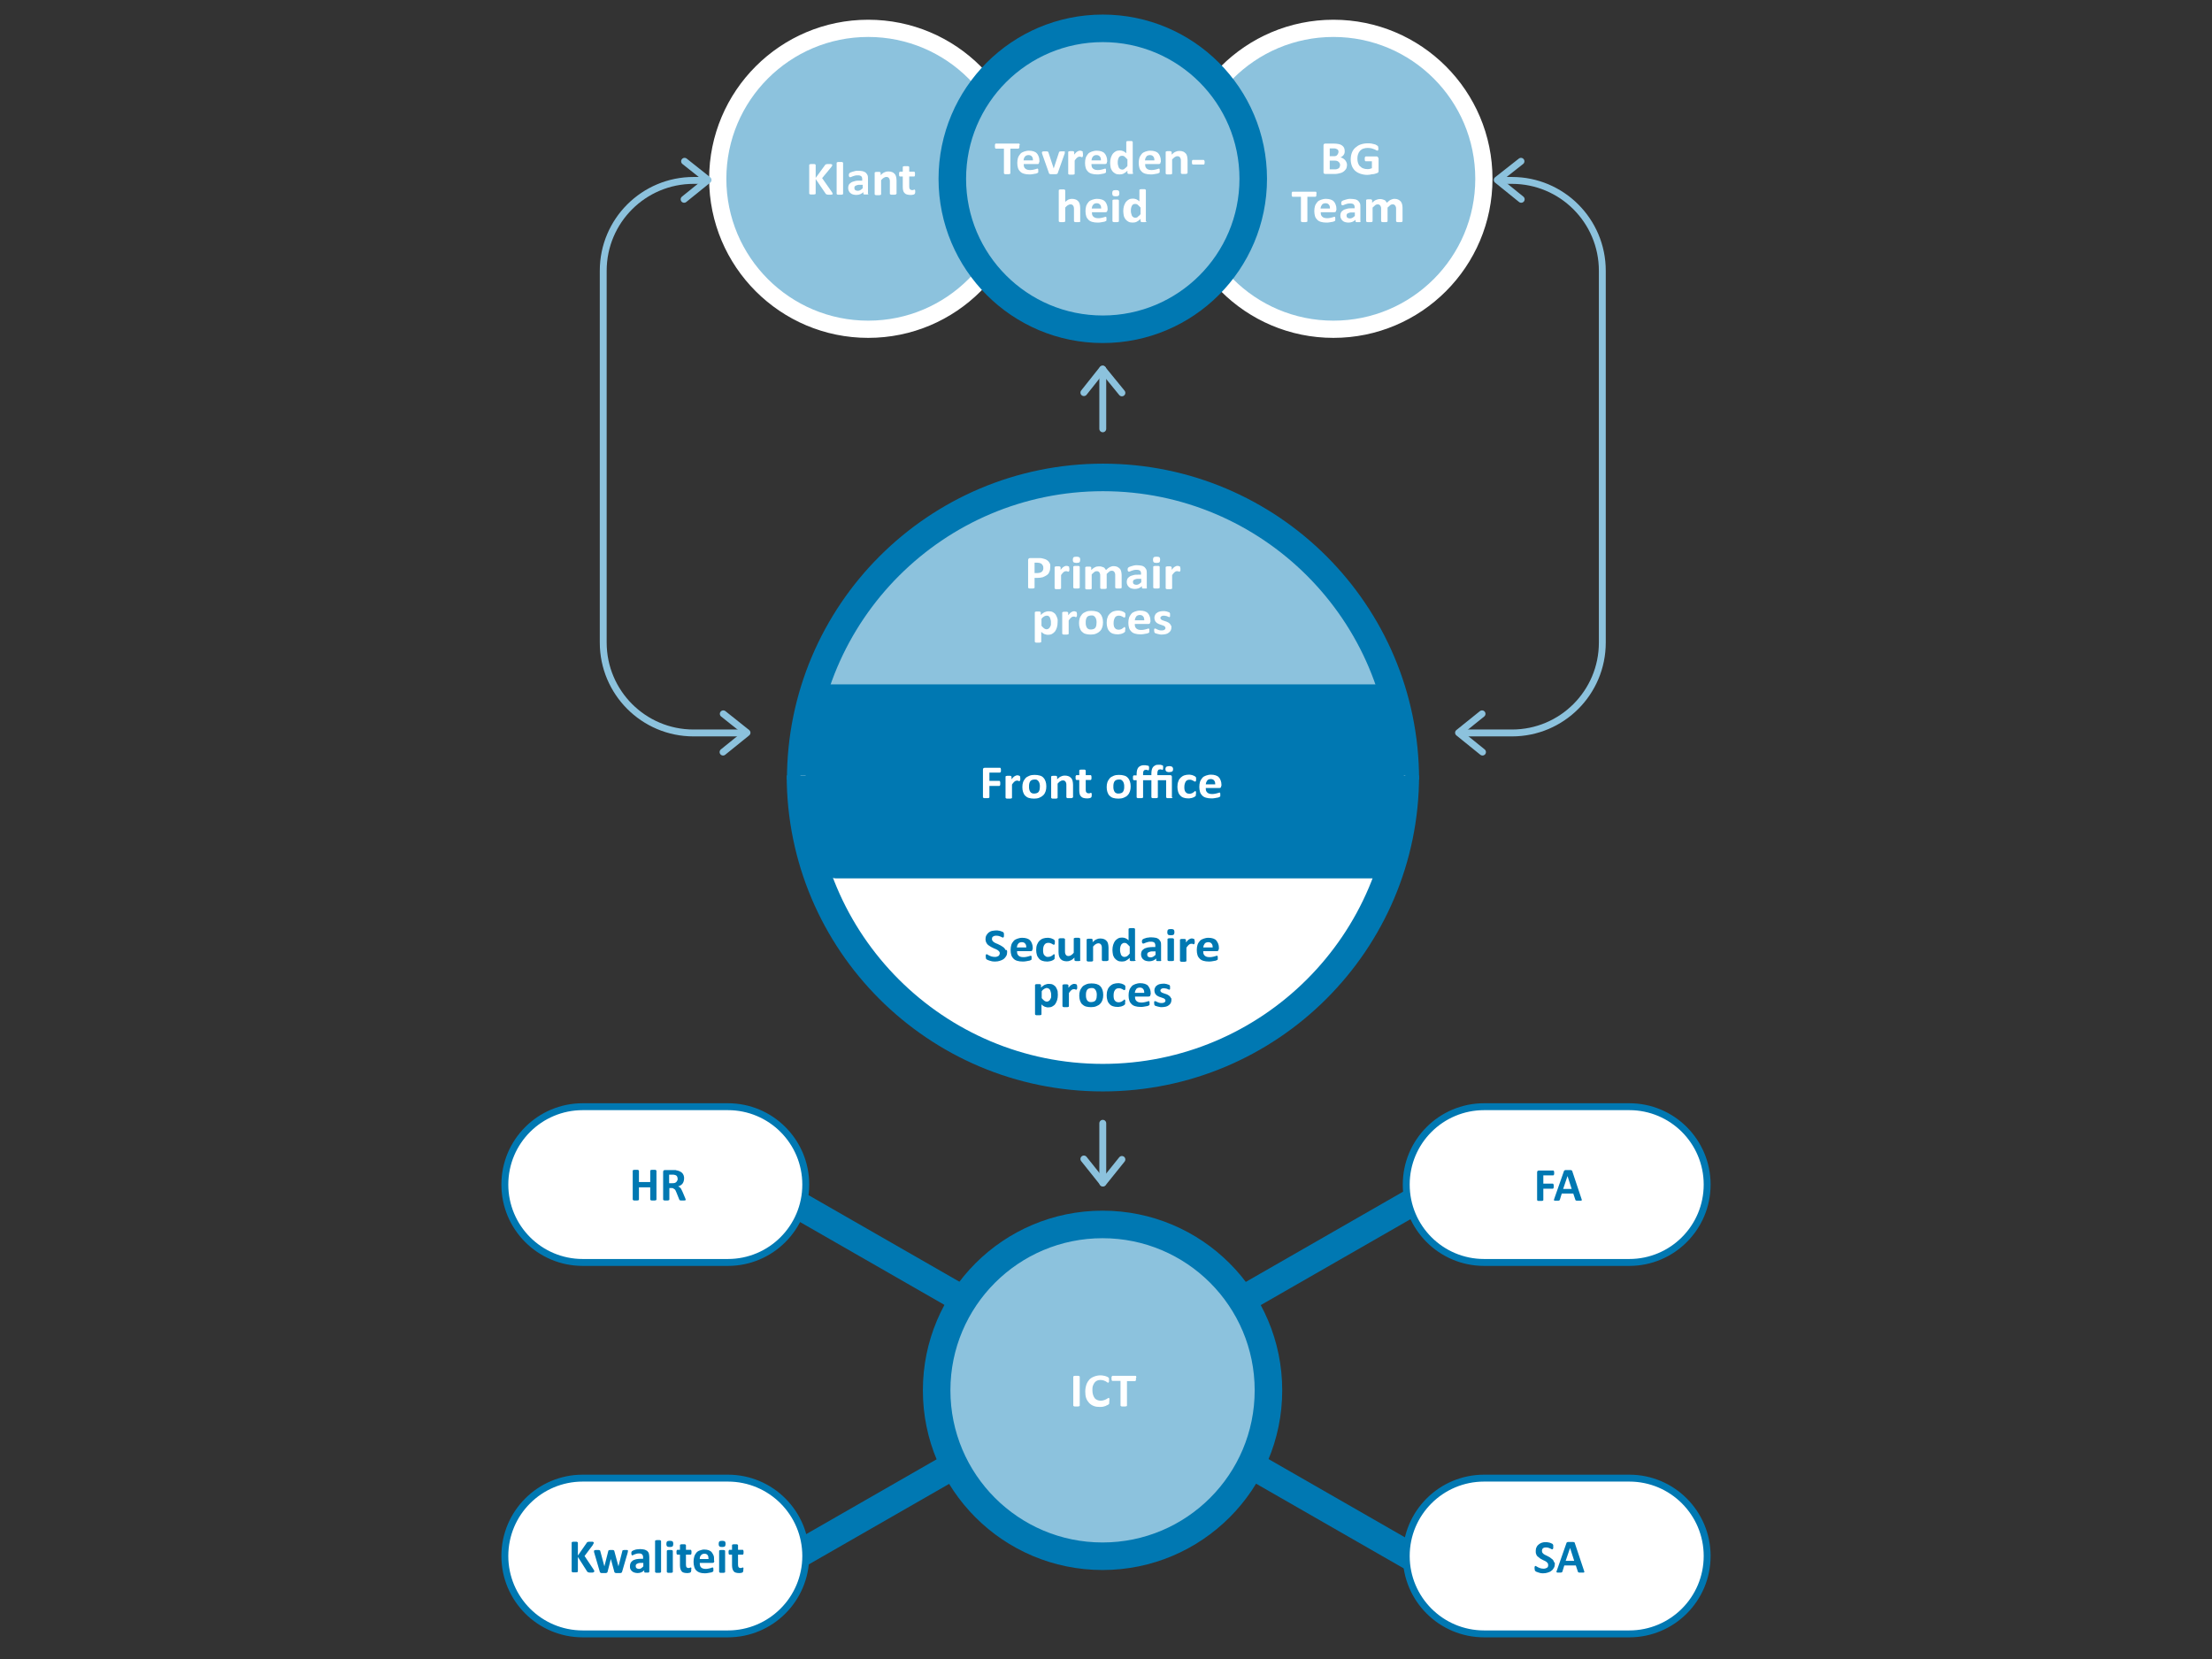 <?xml version="1.0" encoding="utf-8"?>
<!-- Generator: Adobe Illustrator 26.0.0, SVG Export Plug-In . SVG Version: 6.00 Build 0)  -->
<svg version="1.1" id="Laag_1" xmlns="http://www.w3.org/2000/svg" xmlns:xlink="http://www.w3.org/1999/xlink" x="0px" y="0px"
	 viewBox="0 0 960 720" style="enable-background:new 0 0 960 720;" xml:space="preserve">
<rect x="0" y="0" width="960" height="720" fill="#333333" stroke="none"/>
<style type="text/css">
	.st0{fill:none;stroke:#0078B2;stroke-width:11.953;stroke-miterlimit:10;}
	.st1{fill:#FFFFFF;}
	.st2{fill:#0078B2;}
	.st3{fill:#8CC2DD;stroke:#0078B2;stroke-width:11.953;stroke-miterlimit:10;}
	.st4{fill:#FFFFFF;stroke:#0078B2;stroke-width:11.953;stroke-miterlimit:10;}
	.st5{fill:#8CC2DD;stroke:#FFFFFF;stroke-width:7.471;stroke-miterlimit:10;}
	.st6{fill:none;}
	.st7{enable-background:new    ;}
	.st8{fill:none;stroke:#8CC2DD;stroke-width:2.988;stroke-miterlimit:10;}
	.st9{fill:none;stroke:#8CC2DD;stroke-width:2.988;stroke-linecap:round;stroke-linejoin:round;stroke-miterlimit:10;}
</style>
<g>
	<line class="st0" x1="637.3" y1="507.8" x2="319.9" y2="689.9"/>
	<line class="st0" x1="637.3" y1="689.9" x2="319.9" y2="507.8"/>
	<g>
		<path class="st1" d="M644.1,709.2c-18.6,0-33.8-15.2-33.8-33.8s15.2-33.8,33.8-33.8h63c18.6,0,33.8,15.2,33.8,33.8
			s-15.2,33.8-33.8,33.8H644.1z"/>
		<path class="st2" d="M707.1,643c17.9,0,32.3,14.5,32.3,32.3l0,0c0,17.9-14.5,32.3-32.3,32.3h-63c-17.9,0-32.3-14.5-32.3-32.3l0,0
			c0-17.9,14.5-32.3,32.3-32.3H707.1 M707.1,640h-63c-19.5,0-35.3,15.8-35.3,35.3s15.8,35.3,35.3,35.3h63
			c19.5,0,35.3-15.8,35.3-35.3S726.6,640,707.1,640L707.1,640z"/>
	</g>
	<g>
		<path class="st1" d="M252.9,547.9c-18.6,0-33.8-15.2-33.8-33.8c0-18.6,15.2-33.8,33.8-33.8h63c18.6,0,33.8,15.2,33.8,33.8
			s-15.2,33.8-33.8,33.8H252.9z"/>
		<path class="st2" d="M315.9,481.8c17.9,0,32.3,14.5,32.3,32.3l0,0c0,17.9-14.5,32.3-32.3,32.3h-63c-17.9,0-32.3-14.5-32.3-32.3
			l0,0c0-17.9,14.5-32.3,32.3-32.3H315.9 M315.9,478.8h-63c-19.5,0-35.3,15.8-35.3,35.3s15.8,35.3,35.3,35.3h63
			c19.5,0,35.3-15.8,35.3-35.3C351.2,494.6,335.4,478.8,315.9,478.8L315.9,478.8z"/>
	</g>
	<g>
		<path class="st1" d="M252.9,709.2c-18.6,0-33.8-15.2-33.8-33.8s15.2-33.8,33.8-33.8h63c18.6,0,33.8,15.2,33.8,33.8
			s-15.2,33.8-33.8,33.8H252.9z"/>
		<path class="st2" d="M315.9,643c17.9,0,32.3,14.5,32.3,32.3l0,0c0,17.9-14.5,32.3-32.3,32.3h-63c-17.9,0-32.3-14.5-32.3-32.3l0,0
			c0-17.9,14.5-32.3,32.3-32.3H315.9 M315.9,640h-63c-19.5,0-35.3,15.8-35.3,35.3s15.8,35.3,35.3,35.3h63
			c19.5,0,35.3-15.8,35.3-35.3S335.4,640,315.9,640L315.9,640z"/>
	</g>
	<path class="st3" d="M609.9,338.4c0-72.5-58.8-131.2-131.2-131.2S347.5,266,347.5,338.4"/>
	<path class="st4" d="M347.4,336.5c0,72.5,58.8,131.2,131.2,131.2S609.9,409,609.9,336.5"/>
	<circle class="st5" cx="376.8" cy="77.6" r="65.3"/>
	<rect x="316.5" y="70.3" class="st6" width="114.7" height="39.5"/>
	<g class="st7">
		<path class="st1" d="M361.4,84.1c0,0.1,0,0.1-0.1,0.2c0,0.1-0.1,0.1-0.2,0.1s-0.3,0.1-0.5,0.1c-0.2,0-0.4,0-0.7,0
			c-0.5,0-0.8,0-1-0.1c-0.2,0-0.4-0.1-0.4-0.2c-0.1-0.1-0.2-0.1-0.2-0.2l-4.3-6.3v6.3c0,0.1,0,0.1-0.1,0.2c0,0.1-0.1,0.1-0.2,0.1
			c-0.1,0-0.3,0.1-0.4,0.1c-0.2,0-0.4,0-0.7,0c-0.3,0-0.5,0-0.7,0s-0.3,0-0.4-0.1c-0.1,0-0.2-0.1-0.2-0.1c0-0.1-0.1-0.1-0.1-0.2
			V71.6c0-0.1,0-0.1,0.1-0.2c0-0.1,0.1-0.1,0.2-0.1c0.1,0,0.3-0.1,0.4-0.1s0.4,0,0.7,0c0.3,0,0.5,0,0.7,0c0.2,0,0.3,0,0.4,0.1
			c0.1,0,0.2,0.1,0.2,0.1c0,0.1,0.1,0.1,0.1,0.2v5.6l4.1-5.6c0.1-0.1,0.1-0.2,0.2-0.2c0.1-0.1,0.2-0.1,0.3-0.1
			c0.1,0,0.3-0.1,0.4-0.1c0.2,0,0.4,0,0.7,0c0.3,0,0.5,0,0.7,0c0.2,0,0.3,0,0.5,0.1c0.1,0,0.2,0.1,0.2,0.1c0,0.1,0.1,0.1,0.1,0.2
			c0,0.1,0,0.2-0.1,0.4s-0.2,0.3-0.4,0.6l-3.9,4.7l4.2,6c0.2,0.3,0.3,0.5,0.3,0.6C361.4,83.9,361.4,84,361.4,84.1z"/>
		<path class="st1" d="M365.9,84.1c0,0.1,0,0.1-0.1,0.2c0,0.1-0.1,0.1-0.2,0.1c-0.1,0-0.2,0.1-0.4,0.1s-0.4,0-0.7,0
			c-0.3,0-0.5,0-0.7,0s-0.3,0-0.4-0.1c-0.1,0-0.2-0.1-0.2-0.1c0-0.1-0.1-0.1-0.1-0.2V70.7c0-0.1,0-0.1,0.1-0.2
			c0-0.1,0.1-0.1,0.2-0.1c0.1,0,0.2-0.1,0.4-0.1c0.2,0,0.4,0,0.7,0c0.3,0,0.5,0,0.7,0c0.2,0,0.3,0,0.4,0.1c0.1,0,0.2,0.1,0.2,0.1
			c0,0.1,0.1,0.1,0.1,0.2V84.1z"/>
		<path class="st1" d="M376.9,84.1c0,0.1,0,0.2-0.1,0.2s-0.2,0.1-0.3,0.1c-0.2,0-0.4,0-0.7,0c-0.3,0-0.6,0-0.7,0
			c-0.1,0-0.3-0.1-0.3-0.1s-0.1-0.1-0.1-0.2v-0.7c-0.4,0.4-0.9,0.7-1.4,0.9s-1.1,0.3-1.7,0.3c-0.5,0-1-0.1-1.4-0.2s-0.8-0.3-1.1-0.6
			c-0.3-0.2-0.6-0.6-0.7-0.9c-0.2-0.4-0.3-0.8-0.3-1.3c0-0.5,0.1-1,0.3-1.4c0.2-0.4,0.6-0.7,1-1c0.4-0.3,1-0.4,1.6-0.6
			s1.4-0.2,2.3-0.2h0.9v-0.6c0-0.3,0-0.5-0.1-0.8c-0.1-0.2-0.2-0.4-0.3-0.5c-0.1-0.1-0.3-0.2-0.6-0.3c-0.2-0.1-0.5-0.1-0.9-0.1
			c-0.5,0-0.9,0-1.2,0.1c-0.4,0.1-0.7,0.2-1,0.3c-0.3,0.1-0.5,0.2-0.7,0.3c-0.2,0.1-0.3,0.1-0.5,0.1c-0.1,0-0.2,0-0.2-0.1
			c-0.1,0-0.1-0.1-0.2-0.2c0-0.1-0.1-0.2-0.1-0.3c0-0.1,0-0.3,0-0.4c0-0.2,0-0.4,0.1-0.5s0.1-0.2,0.2-0.3s0.3-0.2,0.5-0.3
			c0.3-0.1,0.6-0.2,0.9-0.3c0.3-0.1,0.7-0.2,1.1-0.3c0.4-0.1,0.8-0.1,1.2-0.1c0.8,0,1.4,0.1,2,0.2c0.5,0.1,1,0.4,1.3,0.6
			c0.3,0.3,0.6,0.7,0.8,1.1c0.2,0.5,0.2,1,0.2,1.6V84.1z M374.2,80.2h-1c-0.4,0-0.8,0-1.1,0.1s-0.6,0.2-0.8,0.3
			c-0.2,0.1-0.3,0.3-0.4,0.4c-0.1,0.2-0.1,0.4-0.1,0.6c0,0.4,0.1,0.7,0.4,0.9c0.3,0.2,0.6,0.3,1.1,0.3c0.4,0,0.7-0.1,1.1-0.3
			c0.3-0.2,0.7-0.5,1-0.8V80.2z"/>
		<path class="st1" d="M389,84.1c0,0.1,0,0.1-0.1,0.2c0,0.1-0.1,0.1-0.2,0.1c-0.1,0-0.2,0.1-0.4,0.1c-0.2,0-0.4,0-0.7,0
			c-0.3,0-0.5,0-0.7,0s-0.3,0-0.4-0.1c-0.1,0-0.2-0.1-0.2-0.1c0-0.1-0.1-0.1-0.1-0.2v-5.2c0-0.4,0-0.8-0.1-1
			c-0.1-0.3-0.2-0.5-0.3-0.6c-0.1-0.2-0.3-0.3-0.5-0.4s-0.4-0.1-0.7-0.1c-0.3,0-0.7,0.1-1.1,0.4c-0.4,0.2-0.7,0.6-1.1,1v6.1
			c0,0.1,0,0.1-0.1,0.2c0,0.1-0.1,0.1-0.2,0.1c-0.1,0-0.2,0.1-0.4,0.1s-0.4,0-0.7,0c-0.3,0-0.5,0-0.7,0s-0.3,0-0.4-0.1
			c-0.1,0-0.2-0.1-0.2-0.1c0-0.1-0.1-0.1-0.1-0.2V75c0-0.1,0-0.1,0.1-0.2c0-0.1,0.1-0.1,0.2-0.1c0.1,0,0.2-0.1,0.4-0.1
			c0.1,0,0.3,0,0.6,0c0.2,0,0.4,0,0.6,0c0.2,0,0.3,0,0.4,0.1c0.1,0,0.1,0.1,0.2,0.1c0,0.1,0.1,0.1,0.1,0.2V76c0.5-0.5,1.1-1,1.6-1.2
			c0.6-0.3,1.1-0.4,1.7-0.4c0.7,0,1.2,0.1,1.7,0.3c0.5,0.2,0.8,0.5,1.1,0.8s0.5,0.8,0.6,1.2c0.1,0.5,0.2,1,0.2,1.7V84.1z"/>
		<path class="st1" d="M397.2,83.2c0,0.3,0,0.5-0.1,0.7c0,0.2-0.1,0.3-0.2,0.3c-0.1,0.1-0.2,0.1-0.3,0.2c-0.1,0.1-0.3,0.1-0.4,0.1
			c-0.2,0-0.4,0.1-0.6,0.1c-0.2,0-0.4,0-0.6,0c-0.5,0-1-0.1-1.4-0.2s-0.7-0.3-1-0.6c-0.3-0.3-0.5-0.6-0.6-1
			c-0.1-0.4-0.2-0.9-0.2-1.5v-4.7h-1.2c-0.1,0-0.2-0.1-0.3-0.2c-0.1-0.2-0.1-0.4-0.1-0.8c0-0.2,0-0.4,0-0.5s0-0.2,0.1-0.3
			c0-0.1,0.1-0.1,0.1-0.2c0.1,0,0.1-0.1,0.2-0.1h1.2v-2c0-0.1,0-0.1,0.1-0.2c0-0.1,0.1-0.1,0.2-0.1s0.2-0.1,0.4-0.1
			c0.2,0,0.4,0,0.7,0c0.3,0,0.5,0,0.7,0c0.2,0,0.3,0,0.4,0.1c0.1,0,0.2,0.1,0.2,0.1c0,0.1,0.1,0.1,0.1,0.2v2h2.1
			c0.1,0,0.1,0,0.2,0.1c0.1,0,0.1,0.1,0.1,0.2c0,0.1,0.1,0.2,0.1,0.3c0,0.1,0,0.3,0,0.5c0,0.4,0,0.6-0.1,0.8
			c-0.1,0.2-0.2,0.2-0.3,0.2h-2.1V81c0,0.5,0.1,0.9,0.3,1.1s0.5,0.4,0.9,0.4c0.1,0,0.3,0,0.4,0c0.1,0,0.2-0.1,0.3-0.1
			s0.2-0.1,0.2-0.1c0.1,0,0.1,0,0.2,0c0,0,0.1,0,0.1,0c0,0,0.1,0.1,0.1,0.1c0,0.1,0,0.2,0.1,0.3C397.2,82.9,397.2,83,397.2,83.2z"/>
	</g>
	<circle class="st5" cx="578.7" cy="77.6" r="65.3"/>
	<rect x="528.8" y="61.3" class="st6" width="114.7" height="39.5"/>
	<g class="st7">
		<path class="st1" d="M584.6,71.5c0,0.5-0.1,0.9-0.2,1.3c-0.1,0.4-0.3,0.7-0.6,1c-0.2,0.3-0.5,0.5-0.9,0.8
			c-0.3,0.2-0.7,0.4-1.1,0.5c-0.4,0.1-0.8,0.2-1.3,0.3c-0.5,0.1-1,0.1-1.5,0.1h-3.8c-0.2,0-0.4-0.1-0.6-0.2s-0.2-0.3-0.2-0.6V63.1
			c0-0.3,0.1-0.5,0.2-0.6s0.4-0.2,0.6-0.2h3.5c0.9,0,1.6,0.1,2.2,0.2s1.1,0.3,1.5,0.6c0.4,0.3,0.7,0.6,0.9,1
			c0.2,0.4,0.3,0.9,0.3,1.5c0,0.3,0,0.6-0.1,0.9c-0.1,0.3-0.2,0.5-0.4,0.8c-0.2,0.2-0.4,0.4-0.6,0.6c-0.2,0.2-0.5,0.3-0.8,0.4
			c0.4,0.1,0.8,0.2,1.1,0.4c0.3,0.2,0.6,0.4,0.9,0.7c0.3,0.3,0.4,0.6,0.6,0.9C584.5,70.7,584.6,71.1,584.6,71.5z M580.9,66
			c0-0.3,0-0.5-0.1-0.7c-0.1-0.2-0.2-0.4-0.4-0.5s-0.4-0.2-0.7-0.3c-0.3-0.1-0.6-0.1-1.1-0.1h-1.5v3.4h1.6c0.4,0,0.7,0,1-0.1
			c0.2-0.1,0.5-0.2,0.6-0.4s0.3-0.3,0.4-0.6C580.8,66.4,580.9,66.2,580.9,66z M581.6,71.6c0-0.3-0.1-0.6-0.2-0.8s-0.3-0.4-0.5-0.6
			c-0.2-0.2-0.5-0.3-0.8-0.4c-0.3-0.1-0.8-0.1-1.3-0.1h-1.7v3.8h2.1c0.4,0,0.7,0,1-0.1c0.3-0.1,0.5-0.2,0.7-0.3
			c0.2-0.2,0.4-0.3,0.5-0.6C581.5,72.2,581.6,71.9,581.6,71.6z"/>
		<path class="st1" d="M598.2,64.3c0,0.2,0,0.4,0,0.5c0,0.1,0,0.3-0.1,0.3c0,0.1-0.1,0.1-0.1,0.2c0,0-0.1,0.1-0.2,0.1
			c-0.1,0-0.2-0.1-0.5-0.2s-0.5-0.3-0.8-0.4s-0.8-0.3-1.2-0.4s-1-0.2-1.7-0.2c-0.7,0-1.3,0.1-1.9,0.3c-0.6,0.2-1,0.5-1.4,0.9
			c-0.4,0.4-0.7,0.9-0.9,1.5c-0.2,0.6-0.3,1.2-0.3,1.9c0,0.8,0.1,1.4,0.3,2c0.2,0.6,0.5,1.1,0.9,1.4c0.4,0.4,0.8,0.7,1.4,0.9
			c0.5,0.2,1.1,0.3,1.8,0.3c0.3,0,0.6,0,1-0.1c0.3-0.1,0.6-0.2,0.9-0.3V70h-2.7c-0.1,0-0.2-0.1-0.3-0.2c-0.1-0.2-0.1-0.4-0.1-0.8
			c0-0.2,0-0.4,0-0.5s0-0.2,0.1-0.3s0.1-0.1,0.1-0.2c0.1,0,0.1-0.1,0.2-0.1h4.8c0.1,0,0.2,0,0.3,0.1c0.1,0,0.2,0.1,0.2,0.2
			c0.1,0.1,0.1,0.2,0.2,0.3c0,0.1,0.1,0.2,0.1,0.4v5.3c0,0.2,0,0.4-0.1,0.5c-0.1,0.2-0.2,0.3-0.5,0.4c-0.2,0.1-0.5,0.2-0.9,0.3
			c-0.3,0.1-0.7,0.2-1.1,0.2s-0.8,0.1-1.1,0.2c-0.4,0-0.8,0.1-1.2,0.1c-1.1,0-2.1-0.2-3-0.5c-0.9-0.3-1.6-0.7-2.3-1.3
			c-0.6-0.6-1.1-1.3-1.4-2.1c-0.3-0.8-0.5-1.8-0.5-2.8c0-1.1,0.2-2.1,0.5-2.9s0.8-1.6,1.5-2.2s1.4-1.1,2.3-1.4
			c0.9-0.3,1.9-0.5,3-0.5c0.6,0,1.2,0,1.7,0.1c0.5,0.1,0.9,0.2,1.3,0.3s0.7,0.2,0.9,0.4c0.2,0.1,0.4,0.2,0.5,0.3s0.2,0.2,0.2,0.4
			S598.2,64,598.2,64.3z"/>
	</g>
	<g class="st7">
		<path class="st1" d="M571.3,84.3c0,0.2,0,0.4,0,0.5c0,0.1,0,0.3-0.1,0.3c0,0.1-0.1,0.1-0.1,0.2c-0.1,0-0.1,0.1-0.2,0.1h-3.5V96
			c0,0.1,0,0.1-0.1,0.2c0,0.1-0.1,0.1-0.2,0.1c-0.1,0-0.3,0.1-0.4,0.1s-0.4,0-0.7,0c-0.3,0-0.5,0-0.7,0s-0.3,0-0.4-0.1
			c-0.1,0-0.2-0.1-0.2-0.1c0-0.1-0.1-0.1-0.1-0.2V85.4H561c-0.1,0-0.1,0-0.2-0.1c-0.1,0-0.1-0.1-0.1-0.2c0-0.1-0.1-0.2-0.1-0.3
			c0-0.1,0-0.3,0-0.5c0-0.2,0-0.4,0-0.5s0-0.3,0.1-0.3c0-0.1,0.1-0.1,0.1-0.2s0.1-0.1,0.2-0.1h10c0.1,0,0.1,0,0.2,0.1
			s0.1,0.1,0.1,0.2c0,0.1,0.1,0.2,0.1,0.3C571.3,83.9,571.3,84.1,571.3,84.3z"/>
		<path class="st1" d="M579.9,91.2c0,0.3-0.1,0.5-0.2,0.7c-0.1,0.1-0.4,0.2-0.6,0.2h-5.9c0,0.4,0,0.7,0.1,1.1
			c0.1,0.3,0.3,0.6,0.5,0.8s0.5,0.4,0.8,0.5c0.3,0.1,0.7,0.2,1.2,0.2c0.5,0,0.9,0,1.3-0.1c0.4-0.1,0.7-0.1,0.9-0.2
			c0.3-0.1,0.5-0.1,0.7-0.2c0.2-0.1,0.3-0.1,0.4-0.1c0.1,0,0.1,0,0.2,0s0.1,0.1,0.1,0.1c0,0.1,0,0.1,0.1,0.3c0,0.1,0,0.3,0,0.4
			c0,0.1,0,0.3,0,0.4c0,0.1,0,0.2,0,0.3c0,0.1,0,0.1-0.1,0.2c0,0.1-0.1,0.1-0.1,0.1c0,0-0.2,0.1-0.4,0.2c-0.2,0.1-0.5,0.2-0.8,0.2
			c-0.3,0.1-0.7,0.1-1.1,0.2c-0.4,0.1-0.9,0.1-1.4,0.1c-0.9,0-1.6-0.1-2.3-0.3c-0.7-0.2-1.2-0.5-1.6-0.9c-0.4-0.4-0.8-0.9-1-1.6
			s-0.3-1.4-0.3-2.2c0-0.8,0.1-1.5,0.3-2.2c0.2-0.6,0.6-1.2,1-1.7c0.4-0.5,1-0.8,1.6-1c0.6-0.2,1.3-0.4,2.1-0.4
			c0.8,0,1.5,0.1,2.1,0.3c0.6,0.2,1.1,0.5,1.4,0.9c0.4,0.4,0.6,0.9,0.8,1.4c0.2,0.5,0.3,1.1,0.3,1.8V91.2z M577.2,90.5
			c0-0.7-0.1-1.3-0.5-1.7c-0.3-0.4-0.8-0.6-1.5-0.6c-0.3,0-0.7,0.1-0.9,0.2c-0.3,0.1-0.5,0.3-0.6,0.5s-0.3,0.5-0.4,0.7
			s-0.1,0.6-0.2,0.9H577.2z"/>
		<path class="st1" d="M590.5,96.1c0,0.1,0,0.2-0.1,0.2c-0.1,0.1-0.2,0.1-0.3,0.1s-0.4,0-0.7,0c-0.3,0-0.6,0-0.7,0s-0.3-0.1-0.3-0.1
			c-0.1-0.1-0.1-0.1-0.1-0.2v-0.7c-0.4,0.4-0.9,0.7-1.4,0.9c-0.5,0.2-1.1,0.3-1.7,0.3c-0.5,0-1-0.1-1.4-0.2
			c-0.4-0.1-0.8-0.3-1.1-0.6s-0.6-0.6-0.7-0.9c-0.2-0.4-0.3-0.8-0.3-1.3c0-0.5,0.1-1,0.3-1.4c0.2-0.4,0.6-0.7,1-1s1-0.4,1.6-0.6
			s1.4-0.2,2.3-0.2h1V90c0-0.3,0-0.5-0.1-0.8c-0.1-0.2-0.2-0.4-0.3-0.5c-0.1-0.1-0.3-0.2-0.6-0.3s-0.5-0.1-0.9-0.1
			c-0.5,0-0.9,0-1.2,0.1c-0.4,0.1-0.7,0.2-1,0.3c-0.3,0.1-0.5,0.2-0.7,0.3c-0.2,0.1-0.3,0.1-0.5,0.1c-0.1,0-0.2,0-0.2-0.1
			c-0.1,0-0.1-0.1-0.2-0.2c0-0.1-0.1-0.2-0.1-0.3c0-0.1,0-0.3,0-0.4c0-0.2,0-0.4,0.1-0.5c0-0.1,0.1-0.2,0.2-0.3s0.3-0.2,0.5-0.3
			c0.3-0.1,0.6-0.2,0.9-0.3c0.3-0.1,0.7-0.2,1.1-0.3c0.4-0.1,0.8-0.1,1.2-0.1c0.8,0,1.4,0.1,2,0.2s1,0.4,1.3,0.6
			c0.3,0.3,0.6,0.7,0.8,1.1c0.2,0.5,0.2,1,0.2,1.6V96.1z M587.8,92.2h-1c-0.4,0-0.8,0-1.1,0.1c-0.3,0.1-0.6,0.2-0.8,0.3
			c-0.2,0.1-0.3,0.3-0.4,0.4c-0.1,0.2-0.1,0.4-0.1,0.6c0,0.4,0.1,0.7,0.4,0.9c0.3,0.2,0.6,0.3,1.1,0.3c0.4,0,0.7-0.1,1.1-0.3
			c0.3-0.2,0.7-0.5,1-0.8V92.2z"/>
		<path class="st1" d="M608.7,96c0,0.1,0,0.1-0.1,0.2c0,0.1-0.1,0.1-0.2,0.1c-0.1,0-0.2,0.1-0.4,0.1s-0.4,0-0.7,0
			c-0.3,0-0.5,0-0.7,0c-0.2,0-0.3,0-0.4-0.1c-0.1,0-0.2-0.1-0.2-0.1c0-0.1-0.1-0.1-0.1-0.2v-5.4c0-0.3,0-0.6-0.1-0.8
			s-0.2-0.5-0.3-0.6c-0.1-0.2-0.3-0.3-0.5-0.4c-0.2-0.1-0.4-0.1-0.7-0.1c-0.3,0-0.7,0.1-1,0.4s-0.7,0.6-1.1,1V96
			c0,0.1,0,0.1-0.1,0.2c0,0.1-0.1,0.1-0.2,0.1c-0.1,0-0.2,0.1-0.4,0.1s-0.4,0-0.7,0c-0.3,0-0.5,0-0.7,0s-0.3,0-0.4-0.1
			c-0.1,0-0.2-0.1-0.2-0.1c0-0.1-0.1-0.1-0.1-0.2v-5.4c0-0.3,0-0.6-0.1-0.8c-0.1-0.3-0.2-0.5-0.3-0.6c-0.1-0.2-0.3-0.3-0.5-0.4
			c-0.2-0.1-0.4-0.1-0.7-0.1c-0.3,0-0.7,0.1-1,0.4s-0.7,0.6-1.1,1V96c0,0.1,0,0.1-0.1,0.2c0,0.1-0.1,0.1-0.2,0.1
			c-0.1,0-0.2,0.1-0.4,0.1c-0.2,0-0.4,0-0.7,0c-0.3,0-0.5,0-0.7,0c-0.2,0-0.3,0-0.4-0.1c-0.1,0-0.2-0.1-0.2-0.1
			c0-0.1-0.1-0.1-0.1-0.2v-9.1c0-0.1,0-0.1,0.1-0.2c0-0.1,0.1-0.1,0.2-0.1s0.2-0.1,0.4-0.1c0.1,0,0.3,0,0.6,0c0.2,0,0.4,0,0.6,0
			c0.2,0,0.3,0,0.4,0.1s0.1,0.1,0.2,0.1c0,0.1,0.1,0.1,0.1,0.2V88c0.5-0.5,1.1-1,1.6-1.2s1.1-0.4,1.7-0.4c0.4,0,0.8,0,1.1,0.1
			s0.6,0.2,0.9,0.3s0.5,0.3,0.6,0.5c0.2,0.2,0.3,0.4,0.5,0.7c0.3-0.3,0.6-0.5,0.9-0.8s0.6-0.4,0.8-0.5s0.5-0.2,0.8-0.3
			c0.3-0.1,0.6-0.1,0.8-0.1c0.6,0,1.2,0.1,1.6,0.3c0.4,0.2,0.8,0.5,1.1,0.8c0.3,0.4,0.5,0.8,0.6,1.2c0.1,0.5,0.2,1,0.2,1.5V96z"/>
	</g>
	<g>
		<g>
			<path class="st1" d="M644.1,547.9c-18.6,0-33.8-15.2-33.8-33.8c0-18.6,15.2-33.8,33.8-33.8h63c18.6,0,33.8,15.2,33.8,33.8
				s-15.2,33.8-33.8,33.8H644.1z"/>
			<path class="st2" d="M707.1,481.8c17.9,0,32.3,14.5,32.3,32.3l0,0c0,17.9-14.5,32.3-32.3,32.3h-63c-17.9,0-32.3-14.5-32.3-32.3
				l0,0c0-17.9,14.5-32.3,32.3-32.3H707.1 M707.1,478.8h-63c-19.5,0-35.3,15.8-35.3,35.3s15.8,35.3,35.3,35.3h63
				c19.5,0,35.3-15.8,35.3-35.3C742.4,494.6,726.6,478.8,707.1,478.8L707.1,478.8z"/>
		</g>
		<g class="st7">
			<path class="st2" d="M674.5,509c0,0.2,0,0.4,0,0.5c0,0.1,0,0.2-0.1,0.3c0,0.1-0.1,0.1-0.1,0.2c0,0-0.1,0.1-0.2,0.1h-4.3v3.6h4.1
				c0.1,0,0.1,0,0.2,0.1s0.1,0.1,0.1,0.2c0,0.1,0.1,0.2,0.1,0.3c0,0.1,0,0.3,0,0.5s0,0.4,0,0.5c0,0.1,0,0.2-0.1,0.3
				c0,0.1-0.1,0.2-0.1,0.2c0,0-0.1,0.1-0.2,0.1h-4.1v4.9c0,0.1,0,0.1-0.1,0.2c0,0.1-0.1,0.1-0.2,0.1c-0.1,0-0.2,0.1-0.4,0.1
				s-0.4,0-0.7,0c-0.3,0-0.5,0-0.6,0c-0.2,0-0.3,0-0.4-0.1c-0.1,0-0.2-0.1-0.2-0.1c0-0.1-0.1-0.1-0.1-0.2v-12c0-0.3,0.1-0.5,0.2-0.6
				s0.3-0.2,0.6-0.2h6.2c0.1,0,0.1,0,0.2,0.1c0,0,0.1,0.1,0.1,0.2c0,0.1,0.1,0.2,0.1,0.3C674.5,508.6,674.5,508.8,674.5,509z"/>
			<path class="st2" d="M686.3,520.1c0.1,0.2,0.1,0.4,0.2,0.6c0,0.1,0,0.2-0.1,0.3c-0.1,0.1-0.2,0.1-0.4,0.1c-0.2,0-0.5,0-0.8,0
				c-0.3,0-0.6,0-0.8,0c-0.2,0-0.3,0-0.4-0.1c-0.1,0-0.2-0.1-0.2-0.1c0-0.1-0.1-0.1-0.1-0.2l-0.9-2.7h-5l-0.8,2.6
				c0,0.1-0.1,0.2-0.1,0.2c0,0.1-0.1,0.1-0.2,0.2c-0.1,0-0.2,0.1-0.4,0.1c-0.2,0-0.4,0-0.7,0c-0.3,0-0.6,0-0.7,0
				c-0.2,0-0.3-0.1-0.4-0.1s-0.1-0.2-0.1-0.3c0-0.1,0.1-0.3,0.2-0.6l4.1-11.7c0-0.1,0.1-0.2,0.1-0.3c0.1-0.1,0.1-0.1,0.3-0.2
				s0.3-0.1,0.5-0.1c0.2,0,0.5,0,0.8,0c0.4,0,0.7,0,1,0c0.2,0,0.4,0,0.6,0.1s0.2,0.1,0.3,0.2c0.1,0.1,0.1,0.2,0.1,0.3L686.3,520.1z
				 M680.3,510.4L680.3,510.4l-1.9,5.6h3.7L680.3,510.4z"/>
		</g>
	</g>
	<g class="st7">
		<path class="st2" d="M674.8,678.6c0,0.7-0.1,1.3-0.4,1.8s-0.6,1-1.1,1.3c-0.4,0.4-1,0.6-1.6,0.8c-0.6,0.2-1.2,0.3-1.9,0.3
			c-0.5,0-0.9,0-1.3-0.1c-0.4-0.1-0.7-0.2-1-0.3c-0.3-0.1-0.5-0.2-0.8-0.3c-0.2-0.1-0.3-0.2-0.4-0.3c-0.1-0.1-0.2-0.2-0.2-0.4
			c0-0.2-0.1-0.4-0.1-0.7c0-0.2,0-0.4,0-0.5c0-0.1,0-0.3,0.1-0.3c0-0.1,0.1-0.2,0.1-0.2c0.1,0,0.1-0.1,0.2-0.1
			c0.1,0,0.2,0.1,0.4,0.2s0.4,0.2,0.7,0.4c0.3,0.1,0.6,0.3,1,0.4s0.8,0.2,1.3,0.2c0.3,0,0.6,0,0.9-0.1s0.5-0.2,0.7-0.3
			c0.2-0.1,0.3-0.3,0.4-0.5c0.1-0.2,0.1-0.4,0.1-0.7c0-0.3-0.1-0.6-0.2-0.8c-0.2-0.2-0.4-0.4-0.6-0.6s-0.6-0.3-0.9-0.5
			c-0.3-0.1-0.7-0.3-1-0.5c-0.4-0.2-0.7-0.3-1-0.6s-0.6-0.5-0.9-0.7c-0.3-0.3-0.5-0.6-0.6-1c-0.2-0.4-0.2-0.9-0.2-1.4
			c0-0.6,0.1-1.2,0.4-1.7c0.2-0.5,0.6-0.9,1-1.2s0.9-0.6,1.4-0.7c0.5-0.2,1.1-0.2,1.7-0.2c0.3,0,0.6,0,0.9,0.1
			c0.3,0,0.6,0.1,0.9,0.2c0.3,0.1,0.5,0.2,0.7,0.3c0.2,0.1,0.4,0.2,0.4,0.3c0.1,0.1,0.1,0.1,0.1,0.2c0,0,0,0.1,0.1,0.2
			c0,0.1,0,0.2,0,0.3s0,0.3,0,0.4c0,0.2,0,0.4,0,0.5c0,0.1,0,0.2-0.1,0.3c0,0.1-0.1,0.2-0.1,0.2s-0.1,0.1-0.2,0.1s-0.2,0-0.4-0.1
			c-0.2-0.1-0.4-0.2-0.6-0.3s-0.5-0.2-0.8-0.3c-0.3-0.1-0.7-0.1-1-0.1c-0.3,0-0.5,0-0.8,0.1s-0.4,0.2-0.5,0.3s-0.3,0.3-0.3,0.5
			c-0.1,0.2-0.1,0.4-0.1,0.6c0,0.3,0.1,0.5,0.2,0.8c0.2,0.2,0.4,0.4,0.6,0.6c0.3,0.2,0.6,0.3,0.9,0.5c0.3,0.1,0.7,0.3,1,0.5
			c0.4,0.2,0.7,0.3,1,0.6c0.3,0.2,0.6,0.5,0.9,0.7c0.3,0.3,0.5,0.6,0.6,1S674.8,678,674.8,678.6z"/>
		<path class="st2" d="M687.4,681.5c0.1,0.2,0.1,0.4,0.2,0.6c0,0.1,0,0.2-0.1,0.3c-0.1,0.1-0.2,0.1-0.4,0.1c-0.2,0-0.5,0-0.8,0
			c-0.3,0-0.6,0-0.8,0c-0.2,0-0.3,0-0.4-0.1c-0.1,0-0.2-0.1-0.2-0.1c0-0.1-0.1-0.1-0.1-0.2l-0.9-2.7h-5l-0.8,2.6
			c0,0.1-0.1,0.2-0.1,0.2c0,0.1-0.1,0.1-0.2,0.2c-0.1,0-0.2,0.1-0.4,0.1s-0.4,0-0.7,0c-0.3,0-0.6,0-0.7,0s-0.3-0.1-0.4-0.1
			c-0.1-0.1-0.1-0.2-0.1-0.3c0-0.1,0.1-0.3,0.2-0.6l4.1-11.7c0-0.1,0.1-0.2,0.1-0.3c0.1-0.1,0.1-0.1,0.3-0.2s0.3-0.1,0.5-0.1
			c0.2,0,0.5,0,0.8,0c0.4,0,0.7,0,1,0c0.2,0,0.4,0,0.6,0.1c0.1,0,0.2,0.1,0.3,0.2c0.1,0.1,0.1,0.2,0.1,0.3L687.4,681.5z
			 M681.4,671.8L681.4,671.8l-1.9,5.6h3.7L681.4,671.8z"/>
	</g>
	<g class="st7">
		<path class="st2" d="M284.9,520.6c0,0.1,0,0.1-0.1,0.2s-0.1,0.1-0.2,0.1s-0.2,0.1-0.4,0.1c-0.2,0-0.4,0-0.6,0c-0.3,0-0.5,0-0.7,0
			c-0.2,0-0.3,0-0.4-0.1c-0.1,0-0.2-0.1-0.2-0.1c0-0.1-0.1-0.1-0.1-0.2v-5.3h-4.9v5.3c0,0.1,0,0.1-0.1,0.2c0,0.1-0.1,0.1-0.2,0.1
			s-0.2,0.1-0.4,0.1c-0.2,0-0.4,0-0.7,0c-0.3,0-0.5,0-0.6,0c-0.2,0-0.3,0-0.4-0.1s-0.2-0.1-0.2-0.1c0-0.1-0.1-0.1-0.1-0.2v-12.5
			c0-0.1,0-0.1,0.1-0.2c0-0.1,0.1-0.1,0.2-0.1s0.2-0.1,0.4-0.1c0.2,0,0.4,0,0.6,0c0.3,0,0.5,0,0.7,0c0.2,0,0.3,0,0.4,0.1
			s0.2,0.1,0.2,0.1c0,0.1,0.1,0.1,0.1,0.2v4.9h4.9v-4.9c0-0.1,0-0.1,0.1-0.2c0-0.1,0.1-0.1,0.2-0.1c0.1,0,0.2-0.1,0.4-0.1
			c0.2,0,0.4,0,0.7,0c0.3,0,0.5,0,0.6,0c0.2,0,0.3,0,0.4,0.1s0.2,0.1,0.2,0.1s0.1,0.1,0.1,0.2V520.6z"/>
		<path class="st2" d="M297.6,520.6c0,0.1,0,0.1,0,0.2s-0.1,0.1-0.2,0.1c-0.1,0-0.3,0.1-0.4,0.1c-0.2,0-0.5,0-0.8,0
			c-0.3,0-0.5,0-0.7,0c-0.2,0-0.3,0-0.4-0.1c-0.1,0-0.2-0.1-0.2-0.1c0-0.1-0.1-0.1-0.1-0.2l-1.2-3c-0.1-0.3-0.3-0.6-0.4-0.9
			s-0.3-0.5-0.5-0.6s-0.4-0.3-0.6-0.4c-0.2-0.1-0.5-0.1-0.8-0.1h-0.8v5c0,0.1,0,0.1-0.1,0.2s-0.1,0.1-0.2,0.1s-0.2,0.1-0.4,0.1
			c-0.2,0-0.4,0-0.7,0c-0.3,0-0.5,0-0.6,0c-0.2,0-0.3,0-0.4-0.1s-0.2-0.1-0.2-0.1s-0.1-0.1-0.1-0.2v-12c0-0.3,0.1-0.5,0.2-0.6
			s0.3-0.2,0.6-0.2h3.4c0.3,0,0.6,0,0.9,0s0.4,0,0.6,0.1c0.5,0.1,1,0.2,1.4,0.4c0.4,0.2,0.8,0.4,1.1,0.7c0.3,0.3,0.5,0.6,0.7,1.1
			s0.2,0.9,0.2,1.4c0,0.4-0.1,0.8-0.2,1.2s-0.3,0.7-0.5,1c-0.2,0.3-0.5,0.5-0.8,0.7c-0.3,0.2-0.7,0.4-1.1,0.5
			c0.2,0.1,0.4,0.2,0.6,0.3c0.2,0.1,0.3,0.3,0.5,0.5c0.2,0.2,0.3,0.4,0.4,0.7c0.1,0.2,0.3,0.5,0.4,0.8l1.1,2.6
			c0.1,0.3,0.2,0.4,0.2,0.6C297.6,520.5,297.6,520.5,297.6,520.6z M294.1,511.6c0-0.4-0.1-0.8-0.3-1.1c-0.2-0.3-0.5-0.5-1-0.6
			c-0.1,0-0.3-0.1-0.5-0.1c-0.2,0-0.4,0-0.7,0h-1.2v3.7h1.4c0.4,0,0.7,0,1-0.1c0.3-0.1,0.5-0.2,0.7-0.4c0.2-0.2,0.3-0.4,0.4-0.6
			C294.1,512.2,294.1,511.9,294.1,511.6z"/>
	</g>
	<g class="st7">
		<path class="st2" d="M257.8,682.1c0,0.1,0,0.1-0.1,0.2s-0.1,0.1-0.2,0.1c-0.1,0-0.3,0.1-0.4,0.1c-0.2,0-0.4,0-0.7,0
			c-0.4,0-0.8,0-1-0.1c-0.2,0-0.3-0.1-0.4-0.2c-0.1-0.1-0.2-0.2-0.2-0.2l-4-6.3v6.3c0,0.1,0,0.1-0.1,0.2c0,0.1-0.1,0.1-0.2,0.1
			c-0.1,0-0.2,0.1-0.4,0.1c-0.2,0-0.4,0-0.7,0c-0.3,0-0.5,0-0.6,0c-0.2,0-0.3,0-0.4-0.1c-0.1,0-0.2-0.1-0.2-0.1
			c0-0.1-0.1-0.1-0.1-0.2v-12.5c0-0.1,0-0.1,0.1-0.2c0-0.1,0.1-0.1,0.2-0.1s0.2-0.1,0.4-0.1c0.2,0,0.4,0,0.6,0c0.3,0,0.5,0,0.7,0
			c0.2,0,0.3,0,0.4,0.1s0.2,0.1,0.2,0.1c0,0.1,0.1,0.1,0.1,0.2v5.6l3.9-5.6c0-0.1,0.1-0.2,0.2-0.2c0.1-0.1,0.2-0.1,0.3-0.1
			c0.1,0,0.2-0.1,0.4-0.1s0.4,0,0.7,0c0.3,0,0.5,0,0.7,0c0.2,0,0.3,0,0.4,0.1c0.1,0,0.2,0.1,0.2,0.1c0,0.1,0.1,0.1,0.1,0.2
			c0,0.1,0,0.2-0.1,0.4c-0.1,0.1-0.2,0.3-0.3,0.6l-3.6,4.8l4,6c0.1,0.3,0.2,0.5,0.3,0.6S257.8,682.1,257.8,682.1z"/>
		<path class="st2" d="M272.5,673.1c0,0.1,0,0.2,0,0.3c0,0.1-0.1,0.3-0.1,0.5l-2.4,8.2c0,0.1-0.1,0.2-0.1,0.3
			c-0.1,0.1-0.1,0.1-0.3,0.2s-0.3,0.1-0.5,0.1s-0.5,0-0.8,0s-0.6,0-0.8,0c-0.2,0-0.4,0-0.5-0.1s-0.2-0.1-0.3-0.2
			c-0.1-0.1-0.1-0.2-0.1-0.3l-1.5-5.5l0-0.1l0,0.1l-1.4,5.5c0,0.1-0.1,0.2-0.1,0.3c-0.1,0.1-0.1,0.1-0.3,0.2s-0.3,0.1-0.5,0.1
			c-0.2,0-0.5,0-0.8,0c-0.3,0-0.6,0-0.8,0c-0.2,0-0.4,0-0.5-0.1s-0.2-0.1-0.3-0.2c-0.1-0.1-0.1-0.2-0.1-0.3l-2.4-8.2
			c-0.1-0.2-0.1-0.4-0.1-0.5c0-0.1,0-0.2,0-0.3c0-0.1,0-0.1,0.1-0.2s0.1-0.1,0.2-0.1c0.1,0,0.2-0.1,0.4-0.1s0.4,0,0.6,0
			c0.3,0,0.5,0,0.7,0c0.2,0,0.3,0,0.4,0.1s0.2,0.1,0.2,0.1s0.1,0.1,0.1,0.2l1.8,6.7l0,0.1l0-0.1l1.7-6.7c0-0.1,0.1-0.2,0.1-0.2
			c0-0.1,0.1-0.1,0.2-0.1s0.2-0.1,0.4-0.1c0.2,0,0.4,0,0.6,0s0.5,0,0.6,0c0.2,0,0.3,0,0.4,0.1c0.1,0,0.2,0.1,0.2,0.1
			c0,0.1,0.1,0.1,0.1,0.2l1.8,6.7l0,0.1l0-0.1l1.7-6.7c0-0.1,0-0.2,0.1-0.2c0-0.1,0.1-0.1,0.2-0.1s0.2-0.1,0.4-0.1s0.4,0,0.6,0
			s0.5,0,0.6,0c0.2,0,0.3,0,0.4,0.1c0.1,0,0.2,0.1,0.2,0.1C272.5,672.9,272.5,673,272.5,673.1z"/>
		<path class="st2" d="M281.7,682.2c0,0.1,0,0.2-0.1,0.2c-0.1,0.1-0.2,0.1-0.3,0.1c-0.1,0-0.4,0-0.6,0c-0.3,0-0.5,0-0.7,0
			s-0.2-0.1-0.3-0.1c-0.1-0.1-0.1-0.1-0.1-0.2v-0.7c-0.4,0.4-0.8,0.7-1.3,0.9c-0.5,0.2-1,0.3-1.6,0.3c-0.5,0-0.9-0.1-1.3-0.2
			c-0.4-0.1-0.8-0.3-1.1-0.6c-0.3-0.2-0.5-0.6-0.7-0.9c-0.2-0.4-0.2-0.8-0.2-1.3c0-0.5,0.1-1,0.3-1.4s0.5-0.7,0.9-1
			c0.4-0.3,0.9-0.4,1.5-0.6c0.6-0.1,1.3-0.2,2.1-0.2h0.9v-0.6c0-0.3,0-0.5-0.1-0.8c-0.1-0.2-0.2-0.4-0.3-0.5
			c-0.1-0.1-0.3-0.2-0.5-0.3c-0.2-0.1-0.5-0.1-0.8-0.1c-0.4,0-0.8,0-1.1,0.1c-0.3,0.1-0.6,0.2-0.9,0.3c-0.3,0.1-0.5,0.2-0.6,0.3
			c-0.2,0.1-0.3,0.1-0.4,0.1c-0.1,0-0.1,0-0.2-0.1c-0.1,0-0.1-0.1-0.1-0.2c0-0.1-0.1-0.2-0.1-0.3c0-0.1,0-0.3,0-0.4
			c0-0.2,0-0.4,0.1-0.5c0-0.1,0.1-0.2,0.2-0.3s0.3-0.2,0.5-0.3s0.5-0.2,0.8-0.3c0.3-0.1,0.7-0.2,1-0.2s0.8-0.1,1.2-0.1
			c0.7,0,1.3,0.1,1.8,0.2c0.5,0.1,0.9,0.4,1.3,0.6c0.3,0.3,0.6,0.7,0.7,1.1c0.1,0.5,0.2,1,0.2,1.6V682.2z M279.2,678.3h-1
			c-0.4,0-0.8,0-1.1,0.1c-0.3,0.1-0.5,0.2-0.7,0.3c-0.2,0.1-0.3,0.3-0.4,0.4c-0.1,0.2-0.1,0.4-0.1,0.6c0,0.4,0.1,0.7,0.4,0.9
			s0.6,0.3,1,0.3c0.4,0,0.7-0.1,1-0.3c0.3-0.2,0.6-0.5,0.9-0.8V678.3z"/>
		<path class="st2" d="M286.9,682.2c0,0.1,0,0.1-0.1,0.2c0,0.1-0.1,0.1-0.2,0.1c-0.1,0-0.2,0.1-0.4,0.1c-0.2,0-0.4,0-0.6,0
			s-0.5,0-0.6,0c-0.2,0-0.3,0-0.4-0.1s-0.2-0.1-0.2-0.1c0-0.1-0.1-0.1-0.1-0.2v-13.4c0-0.1,0-0.1,0.1-0.2c0-0.1,0.1-0.1,0.2-0.1
			c0.1,0,0.2-0.1,0.4-0.1c0.2,0,0.4,0,0.6,0s0.5,0,0.6,0c0.2,0,0.3,0,0.4,0.1c0.1,0,0.2,0.1,0.2,0.1c0,0.1,0.1,0.1,0.1,0.2V682.2z"
			/>
		<path class="st2" d="M292.2,670c0,0.5-0.1,0.9-0.3,1.1c-0.2,0.2-0.6,0.3-1.2,0.3c-0.6,0-1-0.1-1.2-0.3c-0.2-0.2-0.3-0.5-0.3-1
			c0-0.5,0.1-0.9,0.3-1.1s0.6-0.3,1.2-0.3c0.6,0,1,0.1,1.2,0.3C292.1,669.2,292.2,669.5,292.2,670z M292,682.2c0,0.1,0,0.1-0.1,0.2
			c0,0.1-0.1,0.1-0.2,0.1c-0.1,0-0.2,0.1-0.4,0.1c-0.2,0-0.4,0-0.6,0s-0.5,0-0.6,0c-0.2,0-0.3,0-0.4-0.1s-0.2-0.1-0.2-0.1
			c0-0.1-0.1-0.1-0.1-0.2v-9.1c0-0.1,0-0.1,0.1-0.2c0-0.1,0.1-0.1,0.2-0.1c0.1,0,0.2-0.1,0.4-0.1c0.2,0,0.4,0,0.6,0s0.5,0,0.6,0
			c0.2,0,0.3,0,0.4,0.1c0.1,0,0.2,0.1,0.2,0.1c0,0.1,0.1,0.1,0.1,0.2V682.2z"/>
		<path class="st2" d="M300,681.3c0,0.3,0,0.5-0.1,0.7c0,0.2-0.1,0.3-0.1,0.3c-0.1,0.1-0.2,0.1-0.3,0.2s-0.3,0.1-0.4,0.1
			c-0.2,0-0.3,0.1-0.5,0.1c-0.2,0-0.4,0-0.6,0c-0.5,0-1-0.1-1.3-0.2c-0.4-0.1-0.7-0.3-0.9-0.6c-0.2-0.3-0.4-0.6-0.5-1
			s-0.2-0.9-0.2-1.5v-4.7h-1.1c-0.1,0-0.2-0.1-0.3-0.2c-0.1-0.2-0.1-0.4-0.1-0.8c0-0.2,0-0.4,0-0.5c0-0.1,0-0.2,0.1-0.3
			s0.1-0.1,0.1-0.2c0.1,0,0.1-0.1,0.2-0.1h1.1v-2c0-0.1,0-0.1,0.1-0.2c0-0.1,0.1-0.1,0.2-0.1c0.1,0,0.2-0.1,0.4-0.1
			c0.2,0,0.4,0,0.6,0c0.3,0,0.5,0,0.6,0c0.2,0,0.3,0,0.4,0.1c0.1,0,0.2,0.1,0.2,0.1c0,0.1,0.1,0.1,0.1,0.2v2h2c0.1,0,0.1,0,0.2,0.1
			c0.1,0,0.1,0.1,0.1,0.2s0.1,0.2,0.1,0.3c0,0.1,0,0.3,0,0.5c0,0.4,0,0.6-0.1,0.8c-0.1,0.2-0.2,0.2-0.3,0.2h-2v4.3
			c0,0.5,0.1,0.9,0.2,1.1c0.2,0.2,0.4,0.4,0.8,0.4c0.1,0,0.3,0,0.4,0c0.1,0,0.2-0.1,0.3-0.1c0.1,0,0.2-0.1,0.2-0.1
			c0.1,0,0.1,0,0.2,0c0,0,0.1,0,0.1,0c0,0,0.1,0.1,0.1,0.1s0,0.2,0.1,0.3C299.9,681,300,681.1,300,681.3z"/>
		<path class="st2" d="M310,677.4c0,0.3-0.1,0.5-0.2,0.7c-0.1,0.1-0.3,0.2-0.6,0.2h-5.5c0,0.4,0,0.7,0.1,1.1
			c0.1,0.3,0.2,0.6,0.4,0.8c0.2,0.2,0.5,0.4,0.8,0.5c0.3,0.1,0.7,0.2,1.1,0.2c0.4,0,0.8,0,1.2-0.1c0.3-0.1,0.6-0.1,0.9-0.2
			c0.2-0.1,0.5-0.1,0.6-0.2c0.2-0.1,0.3-0.1,0.4-0.1c0.1,0,0.1,0,0.2,0c0,0,0.1,0.1,0.1,0.1c0,0.1,0,0.1,0.1,0.3c0,0.1,0,0.3,0,0.4
			c0,0.2,0,0.3,0,0.4s0,0.2,0,0.3s0,0.1-0.1,0.2c0,0.1-0.1,0.1-0.1,0.1s-0.2,0.1-0.4,0.2c-0.2,0.1-0.4,0.2-0.8,0.2
			c-0.3,0.1-0.7,0.1-1.1,0.2c-0.4,0.1-0.8,0.1-1.3,0.1c-0.8,0-1.5-0.1-2.1-0.3c-0.6-0.2-1.1-0.5-1.5-0.9s-0.7-0.9-0.9-1.6
			c-0.2-0.6-0.3-1.4-0.3-2.2c0-0.8,0.1-1.5,0.3-2.2c0.2-0.7,0.5-1.2,0.9-1.7c0.4-0.5,0.9-0.8,1.5-1c0.6-0.2,1.2-0.4,1.9-0.4
			c0.8,0,1.4,0.1,2,0.3c0.5,0.2,1,0.5,1.3,0.9c0.3,0.4,0.6,0.9,0.8,1.4c0.2,0.5,0.2,1.1,0.2,1.8V677.4z M307.5,676.6
			c0-0.7-0.1-1.3-0.4-1.7c-0.3-0.4-0.8-0.6-1.4-0.6c-0.3,0-0.6,0.1-0.9,0.2c-0.2,0.1-0.4,0.3-0.6,0.5c-0.2,0.2-0.3,0.5-0.4,0.7
			c-0.1,0.3-0.1,0.6-0.1,0.9H307.5z"/>
		<path class="st2" d="M314.9,670c0,0.5-0.1,0.9-0.3,1.1c-0.2,0.2-0.6,0.3-1.2,0.3c-0.6,0-1-0.1-1.2-0.3c-0.2-0.2-0.3-0.5-0.3-1
			c0-0.5,0.1-0.9,0.3-1.1s0.6-0.3,1.2-0.3c0.6,0,1,0.1,1.2,0.3C314.8,669.2,314.9,669.5,314.9,670z M314.7,682.2
			c0,0.1,0,0.1-0.1,0.2c0,0.1-0.1,0.1-0.2,0.1c-0.1,0-0.2,0.1-0.4,0.1c-0.2,0-0.4,0-0.6,0s-0.5,0-0.6,0c-0.2,0-0.3,0-0.4-0.1
			s-0.2-0.1-0.2-0.1c0-0.1-0.1-0.1-0.1-0.2v-9.1c0-0.1,0-0.1,0.1-0.2c0-0.1,0.1-0.1,0.2-0.1c0.1,0,0.2-0.1,0.4-0.1
			c0.2,0,0.4,0,0.6,0s0.5,0,0.6,0c0.2,0,0.3,0,0.4,0.1c0.1,0,0.2,0.1,0.2,0.1c0,0.1,0.1,0.1,0.1,0.2V682.2z"/>
		<path class="st2" d="M322.6,681.3c0,0.3,0,0.5-0.1,0.7c0,0.2-0.1,0.3-0.1,0.3c-0.1,0.1-0.2,0.1-0.3,0.2s-0.3,0.1-0.4,0.1
			c-0.2,0-0.3,0.1-0.5,0.1c-0.2,0-0.4,0-0.6,0c-0.5,0-1-0.1-1.3-0.2c-0.4-0.1-0.7-0.3-0.9-0.6c-0.2-0.3-0.4-0.6-0.5-1
			s-0.2-0.9-0.2-1.5v-4.7h-1.1c-0.1,0-0.2-0.1-0.3-0.2c-0.1-0.2-0.1-0.4-0.1-0.8c0-0.2,0-0.4,0-0.5c0-0.1,0-0.2,0.1-0.3
			s0.1-0.1,0.1-0.2c0.1,0,0.1-0.1,0.2-0.1h1.1v-2c0-0.1,0-0.1,0.1-0.2c0-0.1,0.1-0.1,0.2-0.1c0.1,0,0.2-0.1,0.4-0.1
			c0.2,0,0.4,0,0.6,0c0.3,0,0.5,0,0.6,0c0.2,0,0.3,0,0.4,0.1c0.1,0,0.2,0.1,0.2,0.1c0,0.1,0.1,0.1,0.1,0.2v2h2c0.1,0,0.1,0,0.2,0.1
			c0.1,0,0.1,0.1,0.1,0.2s0.1,0.2,0.1,0.3c0,0.1,0,0.3,0,0.5c0,0.4,0,0.6-0.1,0.8c-0.1,0.2-0.2,0.2-0.3,0.2h-2v4.3
			c0,0.5,0.1,0.9,0.2,1.1c0.2,0.2,0.4,0.4,0.8,0.4c0.1,0,0.3,0,0.4,0c0.1,0,0.2-0.1,0.3-0.1c0.1,0,0.2-0.1,0.2-0.1
			c0.1,0,0.1,0,0.2,0c0,0,0.1,0,0.1,0c0,0,0.1,0.1,0.1,0.1s0,0.2,0.1,0.3C322.6,681,322.6,681.1,322.6,681.3z"/>
	</g>
	<path class="st2" d="M597.2,381.2H362.6c-5.9,0-12.9-18.9-12.9-42.1l0,0c0-23.3-7.4-42.1,7.3-42.1h246c0,0,6.3,18.9,6.3,42.1l0,0
		C609.3,362.4,600.7,381.2,597.2,381.2z"/>
	<rect x="361.5" y="332.1" class="st6" width="234.2" height="35.8"/>
	<g class="st7">
		<path class="st1" d="M434.4,334.2c0,0.2,0,0.4,0,0.5c0,0.1,0,0.3-0.1,0.3s-0.1,0.1-0.1,0.2c-0.1,0-0.1,0.1-0.2,0.1h-4.6v3.6h4.3
			c0.1,0,0.1,0,0.2,0.1c0.1,0,0.1,0.1,0.1,0.2s0.1,0.2,0.1,0.3c0,0.1,0,0.3,0,0.5c0,0.2,0,0.4,0,0.5s0,0.2-0.1,0.3
			c0,0.1-0.1,0.2-0.1,0.2c-0.1,0-0.1,0.1-0.2,0.1h-4.3v4.9c0,0.1,0,0.1-0.1,0.2c0,0.1-0.1,0.1-0.2,0.1c-0.1,0-0.3,0.1-0.4,0.1
			c-0.2,0-0.4,0-0.7,0c-0.3,0-0.5,0-0.7,0s-0.3,0-0.4-0.1c-0.1,0-0.2-0.1-0.2-0.1c0-0.1-0.1-0.1-0.1-0.2v-12c0-0.3,0.1-0.5,0.2-0.6
			c0.2-0.1,0.4-0.2,0.6-0.2h6.6c0.1,0,0.1,0,0.2,0.1s0.1,0.1,0.1,0.2c0,0.1,0.1,0.2,0.1,0.3C434.4,333.8,434.4,334,434.4,334.2z"/>
		<path class="st1" d="M442.8,337.7c0,0.2,0,0.4,0,0.6s0,0.3-0.1,0.4c0,0.1-0.1,0.1-0.1,0.2s-0.1,0.1-0.2,0.1c-0.1,0-0.1,0-0.2,0
			c-0.1,0-0.2,0-0.2-0.1c-0.1,0-0.2-0.1-0.3-0.1c-0.1,0-0.2,0-0.4,0c-0.2,0-0.3,0-0.5,0.1s-0.3,0.1-0.5,0.3
			c-0.2,0.1-0.3,0.3-0.5,0.5c-0.2,0.2-0.4,0.5-0.6,0.8v5.7c0,0.1,0,0.1-0.1,0.2c0,0.1-0.1,0.1-0.2,0.1c-0.1,0-0.2,0.1-0.4,0.1
			s-0.4,0-0.7,0c-0.3,0-0.5,0-0.7,0s-0.3,0-0.4-0.1c-0.1,0-0.2-0.1-0.2-0.1c0-0.1-0.1-0.1-0.1-0.2v-9.1c0-0.1,0-0.1,0.1-0.2
			c0-0.1,0.1-0.1,0.2-0.1c0.1,0,0.2-0.1,0.4-0.1c0.1,0,0.3,0,0.6,0c0.2,0,0.4,0,0.6,0c0.2,0,0.3,0,0.4,0.1c0.1,0,0.1,0.1,0.2,0.1
			c0,0.1,0.1,0.1,0.1,0.2v1.1c0.3-0.3,0.5-0.6,0.7-0.8s0.4-0.4,0.6-0.5c0.2-0.1,0.4-0.2,0.6-0.3c0.2-0.1,0.4-0.1,0.6-0.1
			c0.1,0,0.2,0,0.3,0c0.1,0,0.2,0,0.3,0.1c0.1,0,0.2,0.1,0.3,0.1c0.1,0,0.2,0.1,0.2,0.1c0,0,0.1,0.1,0.1,0.1c0,0,0,0.1,0,0.2
			c0,0.1,0,0.2,0,0.3C442.8,337.2,442.8,337.4,442.8,337.7z"/>
		<path class="st1" d="M454.1,341.3c0,0.8-0.1,1.5-0.3,2.1s-0.5,1.2-1,1.7s-1,0.8-1.7,1.1c-0.7,0.3-1.5,0.4-2.3,0.4
			c-0.9,0-1.6-0.1-2.3-0.3s-1.2-0.6-1.6-1c-0.4-0.4-0.7-1-0.9-1.6c-0.2-0.6-0.3-1.3-0.3-2.1c0-0.8,0.1-1.5,0.3-2.1s0.6-1.2,1-1.7
			c0.4-0.5,1-0.8,1.7-1.1c0.7-0.3,1.4-0.4,2.3-0.4c0.9,0,1.6,0.1,2.3,0.3s1.2,0.5,1.6,1c0.4,0.4,0.7,1,0.9,1.6
			C454,339.8,454.1,340.5,454.1,341.3z M451.3,341.4c0-0.4,0-0.9-0.1-1.2c-0.1-0.4-0.2-0.7-0.4-1c-0.2-0.3-0.4-0.5-0.7-0.7
			c-0.3-0.2-0.7-0.2-1.1-0.2c-0.4,0-0.8,0.1-1.1,0.2s-0.6,0.3-0.8,0.6c-0.2,0.3-0.3,0.6-0.4,1c-0.1,0.4-0.1,0.8-0.1,1.3
			c0,0.4,0,0.9,0.1,1.2c0.1,0.4,0.2,0.7,0.4,1c0.2,0.3,0.4,0.5,0.7,0.6c0.3,0.2,0.7,0.2,1.1,0.2c0.4,0,0.8-0.1,1.1-0.2
			s0.6-0.3,0.8-0.6c0.2-0.3,0.3-0.6,0.4-1C451.2,342.3,451.3,341.9,451.3,341.4z"/>
		<path class="st1" d="M465.6,346c0,0.1,0,0.1-0.1,0.2c0,0.1-0.1,0.1-0.2,0.1c-0.1,0-0.2,0.1-0.4,0.1c-0.2,0-0.4,0-0.7,0
			c-0.3,0-0.5,0-0.7,0s-0.3,0-0.4-0.1c-0.1,0-0.2-0.1-0.2-0.1c0-0.1-0.1-0.1-0.1-0.2v-5.2c0-0.4,0-0.8-0.1-1
			c-0.1-0.3-0.2-0.5-0.3-0.6c-0.1-0.2-0.3-0.3-0.5-0.4s-0.4-0.1-0.7-0.1c-0.3,0-0.7,0.1-1.1,0.4c-0.4,0.2-0.7,0.6-1.1,1v6.1
			c0,0.1,0,0.1-0.1,0.2c0,0.1-0.1,0.1-0.2,0.1c-0.1,0-0.2,0.1-0.4,0.1s-0.4,0-0.7,0c-0.3,0-0.5,0-0.7,0s-0.3,0-0.4-0.1
			c-0.1,0-0.2-0.1-0.2-0.1c0-0.1-0.1-0.1-0.1-0.2v-9.1c0-0.1,0-0.1,0.1-0.2c0-0.1,0.1-0.1,0.2-0.1c0.1,0,0.2-0.1,0.4-0.1
			c0.1,0,0.3,0,0.6,0c0.2,0,0.4,0,0.6,0c0.2,0,0.3,0,0.4,0.1c0.1,0,0.1,0.1,0.2,0.1c0,0.1,0.1,0.1,0.1,0.2v1.1
			c0.5-0.5,1.1-1,1.6-1.2c0.6-0.3,1.1-0.4,1.7-0.4c0.7,0,1.2,0.1,1.7,0.3c0.5,0.2,0.8,0.5,1.1,0.8s0.5,0.8,0.6,1.2
			c0.1,0.5,0.2,1,0.2,1.7V346z"/>
		<path class="st1" d="M473.8,345.1c0,0.3,0,0.5-0.1,0.7c0,0.2-0.1,0.3-0.2,0.3c-0.1,0.1-0.2,0.1-0.3,0.2c-0.1,0.1-0.3,0.1-0.4,0.1
			c-0.2,0-0.4,0.1-0.6,0.1c-0.2,0-0.4,0-0.6,0c-0.5,0-1-0.1-1.4-0.2s-0.7-0.3-1-0.6c-0.3-0.3-0.5-0.6-0.6-1
			c-0.1-0.4-0.2-0.9-0.2-1.5v-4.7h-1.2c-0.1,0-0.2-0.1-0.3-0.2c-0.1-0.2-0.1-0.4-0.1-0.8c0-0.2,0-0.4,0-0.5s0-0.2,0.1-0.3
			c0-0.1,0.1-0.1,0.1-0.2c0.1,0,0.1-0.1,0.2-0.1h1.2v-2c0-0.1,0-0.1,0.1-0.2c0-0.1,0.1-0.1,0.2-0.1s0.2-0.1,0.4-0.1
			c0.2,0,0.4,0,0.7,0c0.3,0,0.5,0,0.7,0c0.2,0,0.3,0,0.4,0.1c0.1,0,0.2,0.1,0.2,0.1c0,0.1,0.1,0.1,0.1,0.2v2h2.1
			c0.1,0,0.1,0,0.2,0.1c0.1,0,0.1,0.1,0.1,0.2c0,0.1,0.1,0.2,0.1,0.3c0,0.1,0,0.3,0,0.5c0,0.4,0,0.6-0.1,0.8
			c-0.1,0.2-0.2,0.2-0.3,0.2h-2.1v4.3c0,0.5,0.1,0.9,0.3,1.1s0.5,0.4,0.9,0.4c0.1,0,0.3,0,0.4,0c0.1,0,0.2-0.1,0.3-0.1
			s0.2-0.1,0.2-0.1c0.1,0,0.1,0,0.2,0c0,0,0.1,0,0.1,0c0,0,0.1,0.1,0.1,0.1c0,0.1,0,0.2,0.1,0.3
			C473.8,344.7,473.8,344.9,473.8,345.1z"/>
		<path class="st1" d="M490.7,341.3c0,0.8-0.1,1.5-0.3,2.1c-0.2,0.6-0.5,1.2-1,1.7c-0.4,0.5-1,0.8-1.7,1.1s-1.5,0.4-2.3,0.4
			c-0.9,0-1.6-0.1-2.3-0.3s-1.2-0.6-1.6-1c-0.4-0.4-0.7-1-0.9-1.6c-0.2-0.6-0.3-1.3-0.3-2.1c0-0.8,0.1-1.5,0.3-2.1
			c0.2-0.6,0.6-1.2,1-1.7c0.4-0.5,1-0.8,1.7-1.1c0.7-0.3,1.4-0.4,2.3-0.4c0.9,0,1.6,0.1,2.3,0.3s1.2,0.5,1.6,1
			c0.4,0.4,0.7,1,0.9,1.6C490.6,339.8,490.7,340.5,490.7,341.3z M487.9,341.4c0-0.4,0-0.9-0.1-1.2c-0.1-0.4-0.2-0.7-0.4-1
			s-0.4-0.5-0.7-0.7c-0.3-0.2-0.7-0.2-1.1-0.2c-0.4,0-0.8,0.1-1.1,0.2c-0.3,0.1-0.6,0.3-0.8,0.6c-0.2,0.3-0.3,0.6-0.4,1
			s-0.1,0.8-0.1,1.3c0,0.4,0,0.9,0.1,1.2s0.2,0.7,0.4,1c0.2,0.3,0.4,0.5,0.7,0.6c0.3,0.2,0.7,0.2,1.1,0.2c0.4,0,0.8-0.1,1.1-0.2
			c0.3-0.1,0.6-0.3,0.8-0.6s0.3-0.6,0.4-1C487.9,342.3,487.9,341.9,487.9,341.4z"/>
		<path class="st1" d="M508.9,346c0,0.1,0,0.1-0.1,0.2c0,0.1-0.1,0.1-0.2,0.1c-0.1,0-0.2,0.1-0.4,0.1s-0.4,0-0.7,0s-0.5,0-0.7,0
			s-0.3,0-0.4-0.1c-0.1,0-0.2-0.1-0.2-0.1c0-0.1-0.1-0.1-0.1-0.2v-7.4h-3.6v7.4c0,0.1,0,0.1-0.1,0.2c0,0.1-0.1,0.1-0.2,0.1
			c-0.1,0-0.2,0.1-0.4,0.1s-0.4,0-0.7,0c-0.3,0-0.5,0-0.7,0s-0.3,0-0.4-0.1c-0.1,0-0.2-0.1-0.2-0.1c0-0.1-0.1-0.1-0.1-0.2v-7.4h-3.6
			v7.4c0,0.1,0,0.1-0.1,0.2c0,0.1-0.1,0.1-0.2,0.1c-0.1,0-0.2,0.1-0.4,0.1c-0.2,0-0.4,0-0.7,0c-0.3,0-0.5,0-0.7,0
			c-0.2,0-0.3,0-0.4-0.1c-0.1,0-0.2-0.1-0.2-0.1c0-0.1-0.1-0.1-0.1-0.2v-7.4h-1.2c-0.1,0-0.2-0.1-0.3-0.2c-0.1-0.2-0.1-0.4-0.1-0.8
			c0-0.2,0-0.4,0-0.5c0-0.1,0-0.2,0.1-0.3c0-0.1,0.1-0.1,0.1-0.2s0.1-0.1,0.2-0.1h1.2v-0.7c0-0.6,0.1-1.2,0.2-1.6s0.3-0.8,0.6-1.2
			c0.3-0.3,0.6-0.5,1.1-0.7s0.9-0.2,1.5-0.2c0.3,0,0.6,0,0.9,0.1c0.3,0,0.4,0.1,0.6,0.1c0.1,0,0.2,0.1,0.3,0.1
			c0.1,0,0.1,0.1,0.1,0.2c0,0.1,0.1,0.2,0.1,0.3s0,0.3,0,0.5c0,0.3,0,0.6-0.1,0.7c0,0.1-0.1,0.2-0.2,0.2c-0.1,0-0.1,0-0.2,0
			c-0.1,0-0.1,0-0.2-0.1c-0.1,0-0.2-0.1-0.3-0.1s-0.3,0-0.4,0c-0.4,0-0.7,0.1-0.9,0.4c-0.2,0.2-0.3,0.7-0.3,1.2v0.7h3.6v-0.8
			c0-0.6,0.1-1.2,0.2-1.6c0.1-0.5,0.3-0.8,0.6-1.2c0.3-0.3,0.6-0.5,1-0.7s0.9-0.2,1.5-0.2c0.2,0,0.3,0,0.5,0c0.2,0,0.3,0,0.5,0.1
			s0.3,0.1,0.4,0.1c0.1,0,0.2,0.1,0.2,0.1s0.1,0.1,0.1,0.1c0,0,0,0.1,0.1,0.2c0,0.1,0,0.2,0,0.3c0,0.1,0,0.3,0,0.4
			c0,0.3,0,0.6-0.1,0.7c0,0.1-0.1,0.2-0.2,0.2c0,0-0.1,0-0.1,0s-0.1,0-0.2-0.1c-0.1,0-0.2,0-0.3-0.1c-0.1,0-0.2,0-0.4,0
			c-0.4,0-0.7,0.1-0.9,0.4s-0.3,0.7-0.3,1.2v0.9h5.5c0.3,0,0.5,0.1,0.6,0.2c0.1,0.1,0.2,0.3,0.2,0.5V346z M509.1,333.8
			c0,0.3,0,0.5-0.1,0.6c0,0.2-0.1,0.3-0.3,0.4c-0.1,0.1-0.3,0.2-0.5,0.2c-0.2,0-0.5,0.1-0.8,0.1c-0.3,0-0.5,0-0.7-0.1
			c-0.2,0-0.4-0.1-0.5-0.2c-0.1-0.1-0.2-0.2-0.3-0.4c-0.1-0.2-0.1-0.4-0.1-0.6c0-0.2,0-0.5,0.1-0.6c0.1-0.2,0.1-0.3,0.3-0.4
			c0.1-0.1,0.3-0.2,0.5-0.2c0.2,0,0.4-0.1,0.7-0.1c0.3,0,0.6,0,0.8,0.1c0.2,0,0.4,0.1,0.5,0.2c0.1,0.1,0.2,0.2,0.3,0.4
			C509.1,333.3,509.1,333.5,509.1,333.8z"/>
		<path class="st1" d="M519,344.5c0,0.2,0,0.3,0,0.4s0,0.2,0,0.3c0,0.1,0,0.1-0.1,0.2c0,0.1-0.1,0.1-0.2,0.2s-0.2,0.2-0.4,0.3
			c-0.2,0.1-0.5,0.2-0.7,0.3c-0.3,0.1-0.6,0.2-0.9,0.2c-0.3,0.1-0.6,0.1-1,0.1c-0.8,0-1.4-0.1-2-0.3c-0.6-0.2-1.1-0.5-1.5-1
			c-0.4-0.4-0.7-0.9-0.9-1.6s-0.3-1.3-0.3-2.1c0-0.9,0.1-1.7,0.4-2.4c0.2-0.7,0.6-1.2,1-1.6c0.4-0.4,1-0.8,1.6-1
			c0.6-0.2,1.3-0.3,2-0.3c0.3,0,0.6,0,0.9,0.1c0.3,0,0.5,0.1,0.8,0.2s0.5,0.2,0.7,0.3c0.2,0.1,0.3,0.2,0.4,0.3
			c0.1,0.1,0.1,0.1,0.2,0.2c0,0.1,0.1,0.1,0.1,0.2c0,0.1,0,0.2,0,0.3c0,0.1,0,0.3,0,0.4c0,0.4,0,0.7-0.1,0.8
			c-0.1,0.2-0.2,0.2-0.3,0.2c-0.1,0-0.3,0-0.4-0.1c-0.1-0.1-0.3-0.2-0.5-0.3s-0.4-0.2-0.7-0.3c-0.3-0.1-0.6-0.1-0.9-0.1
			c-0.7,0-1.3,0.3-1.6,0.8s-0.6,1.3-0.6,2.3c0,0.5,0,0.9,0.1,1.3s0.2,0.7,0.4,0.9c0.2,0.3,0.4,0.4,0.7,0.6c0.3,0.1,0.6,0.2,1,0.2
			c0.4,0,0.7-0.1,1-0.2c0.3-0.1,0.5-0.2,0.7-0.4c0.2-0.1,0.4-0.2,0.5-0.4c0.1-0.1,0.3-0.2,0.3-0.2c0.1,0,0.1,0,0.2,0.1
			c0,0,0.1,0.1,0.1,0.2s0,0.2,0.1,0.4S519,344.3,519,344.5z"/>
		<path class="st1" d="M530,341.1c0,0.3-0.1,0.5-0.2,0.7c-0.1,0.1-0.4,0.2-0.6,0.2h-5.9c0,0.4,0,0.7,0.1,1.1
			c0.1,0.3,0.3,0.6,0.5,0.8s0.5,0.4,0.8,0.5c0.3,0.1,0.7,0.2,1.2,0.2c0.5,0,0.9,0,1.3-0.1c0.4-0.1,0.7-0.1,0.9-0.2
			c0.3-0.1,0.5-0.1,0.7-0.2c0.2-0.1,0.3-0.1,0.4-0.1c0.1,0,0.1,0,0.2,0s0.1,0.1,0.1,0.1c0,0.1,0,0.1,0.1,0.3c0,0.1,0,0.3,0,0.4
			c0,0.1,0,0.3,0,0.4c0,0.1,0,0.2,0,0.3c0,0.1,0,0.1-0.1,0.2c0,0.1-0.1,0.1-0.1,0.1c0,0-0.2,0.1-0.4,0.2c-0.2,0.1-0.5,0.2-0.8,0.2
			c-0.3,0.1-0.7,0.1-1.1,0.2c-0.4,0.1-0.9,0.1-1.4,0.1c-0.9,0-1.6-0.1-2.3-0.3c-0.7-0.2-1.2-0.5-1.6-0.9c-0.4-0.4-0.8-0.9-1-1.6
			s-0.3-1.4-0.3-2.2c0-0.8,0.1-1.5,0.3-2.2c0.2-0.6,0.6-1.2,1-1.7c0.4-0.5,1-0.8,1.6-1c0.6-0.2,1.3-0.4,2.1-0.4
			c0.8,0,1.5,0.1,2.1,0.3c0.6,0.2,1.1,0.5,1.4,0.9c0.4,0.4,0.6,0.9,0.8,1.4c0.2,0.5,0.3,1.1,0.3,1.8V341.1z M527.4,340.4
			c0-0.7-0.1-1.3-0.5-1.7c-0.3-0.4-0.8-0.6-1.5-0.6c-0.3,0-0.7,0.1-0.9,0.2c-0.3,0.1-0.5,0.3-0.6,0.5s-0.3,0.5-0.4,0.7
			s-0.1,0.6-0.2,0.9H527.4z"/>
	</g>
	<rect x="361.5" y="241.2" class="st6" width="234.2" height="35.8"/>
	<g class="st7">
		<path class="st1" d="M455.8,246.2c0,0.7-0.1,1.4-0.4,2c-0.2,0.6-0.6,1.1-1.1,1.4s-1.1,0.7-1.7,0.9c-0.7,0.2-1.5,0.3-2.4,0.3H449
			v4.2c0,0.1,0,0.1-0.1,0.2c0,0.1-0.1,0.1-0.2,0.1c-0.1,0-0.3,0.1-0.4,0.1c-0.2,0-0.4,0-0.7,0c-0.3,0-0.5,0-0.7,0
			c-0.2,0-0.3,0-0.4-0.1c-0.1,0-0.2-0.1-0.2-0.1c0-0.1-0.1-0.1-0.1-0.2v-11.9c0-0.3,0.1-0.6,0.3-0.7c0.2-0.2,0.4-0.2,0.7-0.2h3.3
			c0.3,0,0.7,0,1,0s0.7,0.1,1.1,0.2s0.8,0.2,1.3,0.4c0.4,0.2,0.8,0.5,1.1,0.8s0.5,0.7,0.7,1.1S455.8,245.7,455.8,246.2z
			 M452.8,246.4c0-0.5-0.1-0.8-0.3-1.1c-0.2-0.3-0.4-0.5-0.6-0.7c-0.3-0.1-0.5-0.2-0.8-0.3c-0.3,0-0.6-0.1-0.9-0.1H449v4.5h1.3
			c0.5,0,0.8-0.1,1.2-0.2c0.3-0.1,0.6-0.3,0.8-0.5c0.2-0.2,0.3-0.5,0.4-0.7S452.8,246.7,452.8,246.4z"/>
		<path class="st1" d="M464.1,246.8c0,0.2,0,0.4,0,0.6s0,0.3-0.1,0.4c0,0.1-0.1,0.1-0.1,0.2s-0.1,0.1-0.2,0.1c-0.1,0-0.1,0-0.2,0
			c-0.1,0-0.2,0-0.2-0.1c-0.1,0-0.2-0.1-0.3-0.1c-0.1,0-0.2,0-0.4,0c-0.2,0-0.3,0-0.5,0.1s-0.3,0.1-0.5,0.3
			c-0.2,0.1-0.3,0.3-0.5,0.5c-0.2,0.2-0.4,0.5-0.6,0.8v5.7c0,0.1,0,0.1-0.1,0.2c0,0.1-0.1,0.1-0.2,0.1c-0.1,0-0.2,0.1-0.4,0.1
			s-0.4,0-0.7,0c-0.3,0-0.5,0-0.7,0s-0.3,0-0.4-0.1c-0.1,0-0.2-0.1-0.2-0.1c0-0.1-0.1-0.1-0.1-0.2v-9.1c0-0.1,0-0.1,0.1-0.2
			c0-0.1,0.1-0.1,0.2-0.1c0.1,0,0.2-0.1,0.4-0.1c0.1,0,0.3,0,0.6,0c0.2,0,0.4,0,0.6,0c0.2,0,0.3,0,0.4,0.1c0.1,0,0.1,0.1,0.2,0.1
			c0,0.1,0.1,0.1,0.1,0.2v1.1c0.3-0.3,0.5-0.6,0.7-0.8s0.4-0.4,0.6-0.5c0.2-0.1,0.4-0.2,0.6-0.3c0.2-0.1,0.4-0.1,0.6-0.1
			c0.1,0,0.2,0,0.3,0c0.1,0,0.2,0,0.3,0.1c0.1,0,0.2,0.1,0.3,0.1c0.1,0,0.2,0.1,0.2,0.1c0,0,0.1,0.1,0.1,0.1c0,0,0,0.1,0,0.2
			c0,0.1,0,0.2,0,0.3C464.1,246.3,464.1,246.5,464.1,246.8z"/>
		<path class="st1" d="M468.8,242.9c0,0.5-0.1,0.9-0.3,1.1c-0.2,0.2-0.6,0.3-1.3,0.3c-0.6,0-1-0.1-1.3-0.3c-0.2-0.2-0.3-0.5-0.3-1
			c0-0.5,0.1-0.9,0.3-1.1c0.2-0.2,0.6-0.3,1.3-0.3c0.6,0,1,0.1,1.2,0.3C468.7,242,468.8,242.4,468.8,242.9z M468.6,255
			c0,0.1,0,0.1-0.1,0.2c0,0.1-0.1,0.1-0.2,0.1c-0.1,0-0.2,0.1-0.4,0.1s-0.4,0-0.7,0c-0.3,0-0.5,0-0.7,0s-0.3,0-0.4-0.1
			c-0.1,0-0.2-0.1-0.2-0.1c0-0.1-0.1-0.1-0.1-0.2V246c0-0.1,0-0.1,0.1-0.2c0-0.1,0.1-0.1,0.2-0.1c0.1,0,0.2-0.1,0.4-0.1s0.4,0,0.7,0
			c0.3,0,0.5,0,0.7,0s0.3,0,0.4,0.1c0.1,0,0.2,0.1,0.2,0.1c0,0.1,0.1,0.1,0.1,0.2V255z"/>
		<path class="st1" d="M486.8,255c0,0.1,0,0.1-0.1,0.2c0,0.1-0.1,0.1-0.2,0.1c-0.1,0-0.2,0.1-0.4,0.1c-0.2,0-0.4,0-0.7,0
			c-0.3,0-0.5,0-0.7,0s-0.3,0-0.4-0.1c-0.1,0-0.2-0.1-0.2-0.1c0-0.1-0.1-0.1-0.1-0.2v-5.4c0-0.3,0-0.6-0.1-0.8
			c-0.1-0.3-0.2-0.5-0.3-0.6c-0.1-0.2-0.3-0.3-0.5-0.4c-0.2-0.1-0.4-0.1-0.7-0.1c-0.3,0-0.7,0.1-1,0.4c-0.3,0.2-0.7,0.6-1.1,1v6.1
			c0,0.1,0,0.1-0.1,0.2c0,0.1-0.1,0.1-0.2,0.1c-0.1,0-0.2,0.1-0.4,0.1s-0.4,0-0.7,0c-0.3,0-0.5,0-0.7,0c-0.2,0-0.3,0-0.4-0.1
			c-0.1,0-0.2-0.1-0.2-0.1c0-0.1-0.1-0.1-0.1-0.2v-5.4c0-0.3,0-0.6-0.1-0.8c-0.1-0.3-0.2-0.5-0.3-0.6c-0.1-0.2-0.3-0.3-0.5-0.4
			c-0.2-0.1-0.4-0.1-0.7-0.1c-0.3,0-0.7,0.1-1,0.4c-0.3,0.2-0.7,0.6-1.1,1v6.1c0,0.1,0,0.1-0.1,0.2c0,0.1-0.1,0.1-0.2,0.1
			c-0.1,0-0.2,0.1-0.4,0.1s-0.4,0-0.7,0c-0.3,0-0.5,0-0.7,0s-0.3,0-0.4-0.1c-0.1,0-0.2-0.1-0.2-0.1c0-0.1-0.1-0.1-0.1-0.2v-9.1
			c0-0.1,0-0.1,0.1-0.2c0-0.1,0.1-0.1,0.2-0.1c0.1,0,0.2-0.1,0.4-0.1c0.1,0,0.3,0,0.6,0c0.2,0,0.4,0,0.6,0c0.2,0,0.3,0,0.4,0.1
			c0.1,0,0.1,0.1,0.2,0.1c0,0.1,0.1,0.1,0.1,0.2v1.1c0.5-0.5,1.1-1,1.6-1.2c0.5-0.3,1.1-0.4,1.7-0.4c0.4,0,0.8,0,1.1,0.1
			s0.6,0.2,0.9,0.3c0.3,0.1,0.5,0.3,0.6,0.5c0.2,0.2,0.3,0.4,0.5,0.7c0.3-0.3,0.6-0.5,0.9-0.8c0.3-0.2,0.6-0.4,0.8-0.5
			s0.5-0.2,0.8-0.3c0.3-0.1,0.6-0.1,0.8-0.1c0.6,0,1.2,0.1,1.6,0.3c0.4,0.2,0.8,0.5,1.1,0.8s0.5,0.8,0.6,1.2c0.1,0.5,0.2,1,0.2,1.5
			V255z"/>
		<path class="st1" d="M497.8,255.1c0,0.1,0,0.2-0.1,0.2c-0.1,0.1-0.2,0.1-0.3,0.1s-0.4,0-0.7,0c-0.3,0-0.6,0-0.7,0
			s-0.3-0.1-0.3-0.1c-0.1-0.1-0.1-0.1-0.1-0.2v-0.7c-0.4,0.4-0.9,0.7-1.4,0.9c-0.5,0.2-1.1,0.3-1.7,0.3c-0.5,0-1-0.1-1.4-0.2
			c-0.4-0.1-0.8-0.3-1.1-0.6s-0.6-0.6-0.7-0.9c-0.2-0.4-0.3-0.8-0.3-1.3c0-0.5,0.1-1,0.3-1.4c0.2-0.4,0.6-0.7,1-1s1-0.4,1.6-0.6
			s1.4-0.2,2.3-0.2h1V249c0-0.3,0-0.5-0.1-0.8c-0.1-0.2-0.2-0.4-0.3-0.5c-0.1-0.1-0.3-0.2-0.6-0.3s-0.5-0.1-0.9-0.1
			c-0.5,0-0.9,0-1.2,0.1c-0.4,0.1-0.7,0.2-1,0.3c-0.3,0.1-0.5,0.2-0.7,0.3c-0.2,0.1-0.3,0.1-0.5,0.1c-0.1,0-0.2,0-0.2-0.1
			c-0.1,0-0.1-0.1-0.2-0.2c0-0.1-0.1-0.2-0.1-0.3c0-0.1,0-0.3,0-0.4c0-0.2,0-0.4,0.1-0.5c0-0.1,0.1-0.2,0.2-0.3s0.3-0.2,0.5-0.3
			c0.3-0.1,0.6-0.2,0.9-0.3c0.3-0.1,0.7-0.2,1.1-0.3c0.4-0.1,0.8-0.1,1.2-0.1c0.8,0,1.4,0.1,2,0.2s1,0.4,1.3,0.6
			c0.3,0.3,0.6,0.7,0.8,1.1c0.2,0.5,0.2,1,0.2,1.6V255.1z M495.1,251.2h-1c-0.4,0-0.8,0-1.1,0.1c-0.3,0.1-0.6,0.2-0.8,0.3
			c-0.2,0.1-0.3,0.3-0.4,0.4c-0.1,0.2-0.1,0.4-0.1,0.6c0,0.4,0.1,0.7,0.4,0.9c0.3,0.2,0.6,0.3,1.1,0.3c0.4,0,0.7-0.1,1.1-0.3
			c0.3-0.2,0.7-0.5,1-0.8V251.2z"/>
		<path class="st1" d="M503.5,242.9c0,0.5-0.1,0.9-0.3,1.1c-0.2,0.2-0.6,0.3-1.3,0.3c-0.6,0-1-0.1-1.2-0.3c-0.2-0.2-0.3-0.5-0.3-1
			c0-0.5,0.1-0.9,0.3-1.1c0.2-0.2,0.6-0.3,1.3-0.3c0.6,0,1,0.1,1.2,0.3C503.4,242,503.5,242.4,503.5,242.9z M503.3,255
			c0,0.1,0,0.1-0.1,0.2c0,0.1-0.1,0.1-0.2,0.1c-0.1,0-0.2,0.1-0.4,0.1c-0.2,0-0.4,0-0.7,0c-0.3,0-0.5,0-0.7,0c-0.2,0-0.3,0-0.4-0.1
			c-0.1,0-0.2-0.1-0.2-0.1c0-0.1-0.1-0.1-0.1-0.2V246c0-0.1,0-0.1,0.1-0.2c0-0.1,0.1-0.1,0.2-0.1c0.1,0,0.2-0.1,0.4-0.1
			c0.2,0,0.4,0,0.7,0c0.3,0,0.5,0,0.7,0c0.2,0,0.3,0,0.4,0.1c0.1,0,0.2,0.1,0.2,0.1c0,0.1,0.1,0.1,0.1,0.2V255z"/>
		<path class="st1" d="M512.3,246.8c0,0.2,0,0.4,0,0.6s0,0.3-0.1,0.4c0,0.1-0.1,0.1-0.1,0.2c0,0-0.1,0.1-0.2,0.1c-0.1,0-0.1,0-0.2,0
			c-0.1,0-0.2,0-0.2-0.1c-0.1,0-0.2-0.1-0.3-0.1c-0.1,0-0.2,0-0.4,0c-0.2,0-0.3,0-0.5,0.1c-0.2,0.1-0.3,0.1-0.5,0.3
			s-0.3,0.3-0.5,0.5c-0.2,0.2-0.4,0.5-0.6,0.8v5.7c0,0.1,0,0.1-0.1,0.2c0,0.1-0.1,0.1-0.2,0.1c-0.1,0-0.2,0.1-0.4,0.1
			c-0.2,0-0.4,0-0.7,0c-0.3,0-0.5,0-0.7,0c-0.2,0-0.3,0-0.4-0.1c-0.1,0-0.2-0.1-0.2-0.1c0-0.1-0.1-0.1-0.1-0.2v-9.1
			c0-0.1,0-0.1,0.1-0.2c0-0.1,0.1-0.1,0.2-0.1s0.2-0.1,0.4-0.1c0.1,0,0.3,0,0.6,0c0.2,0,0.4,0,0.6,0c0.2,0,0.3,0,0.4,0.1
			s0.1,0.1,0.2,0.1c0,0.1,0.1,0.1,0.1,0.2v1.1c0.3-0.3,0.5-0.6,0.7-0.8c0.2-0.2,0.4-0.4,0.6-0.5c0.2-0.1,0.4-0.2,0.6-0.3
			c0.2-0.1,0.4-0.1,0.6-0.1c0.1,0,0.2,0,0.3,0c0.1,0,0.2,0,0.3,0.1c0.1,0,0.2,0.1,0.3,0.1c0.1,0,0.2,0.1,0.2,0.1
			c0,0,0.1,0.1,0.1,0.1c0,0,0,0.1,0,0.2c0,0.1,0,0.2,0,0.3C512.3,246.3,512.3,246.5,512.3,246.8z"/>
	</g>
	<g class="st7">
		<path class="st1" d="M459,270.1c0,0.8-0.1,1.5-0.3,2.2c-0.2,0.7-0.5,1.2-0.8,1.7c-0.4,0.5-0.8,0.8-1.3,1.1s-1.1,0.4-1.8,0.4
			c-0.3,0-0.5,0-0.8-0.1c-0.2-0.1-0.5-0.1-0.7-0.2s-0.4-0.2-0.7-0.4s-0.4-0.3-0.7-0.6v4.3c0,0.1,0,0.1-0.1,0.2
			c0,0.1-0.1,0.1-0.2,0.1c-0.1,0-0.2,0.1-0.4,0.1c-0.2,0-0.4,0-0.7,0c-0.3,0-0.5,0-0.7,0c-0.2,0-0.3,0-0.4-0.1
			c-0.1,0-0.2-0.1-0.2-0.1c0-0.1-0.1-0.1-0.1-0.2v-12.7c0-0.1,0-0.1,0.1-0.2c0-0.1,0.1-0.1,0.2-0.1c0.1,0,0.2-0.1,0.4-0.1
			c0.1,0,0.3,0,0.6,0c0.2,0,0.4,0,0.6,0c0.1,0,0.3,0,0.4,0.1c0.1,0,0.2,0.1,0.2,0.1c0,0.1,0.1,0.1,0.1,0.2v1.1
			c0.3-0.3,0.6-0.5,0.8-0.7c0.3-0.2,0.6-0.4,0.8-0.5c0.3-0.1,0.6-0.2,0.9-0.3c0.3-0.1,0.6-0.1,1-0.1c0.7,0,1.3,0.1,1.8,0.4
			c0.5,0.3,0.9,0.6,1.2,1.1c0.3,0.5,0.5,1,0.7,1.6S459,269.4,459,270.1z M456.1,270.2c0-0.4,0-0.8-0.1-1.1c-0.1-0.4-0.2-0.7-0.3-1
			c-0.1-0.3-0.3-0.5-0.6-0.7c-0.2-0.2-0.5-0.2-0.9-0.2c-0.2,0-0.4,0-0.5,0.1c-0.2,0.1-0.4,0.1-0.5,0.2s-0.4,0.3-0.6,0.4
			c-0.2,0.2-0.4,0.4-0.6,0.7v3c0.4,0.5,0.8,0.8,1.1,1.1c0.3,0.2,0.7,0.4,1.1,0.4c0.4,0,0.7-0.1,0.9-0.3c0.3-0.2,0.5-0.4,0.6-0.7
			c0.2-0.3,0.3-0.6,0.4-0.9C456.1,270.9,456.1,270.6,456.1,270.2z"/>
		<path class="st1" d="M467.4,266.5c0,0.2,0,0.4,0,0.6s0,0.3-0.1,0.4c0,0.1-0.1,0.1-0.1,0.2s-0.1,0.1-0.2,0.1c-0.1,0-0.1,0-0.2,0
			c-0.1,0-0.2,0-0.2-0.1c-0.1,0-0.2-0.1-0.3-0.1c-0.1,0-0.2,0-0.4,0c-0.2,0-0.3,0-0.5,0.1s-0.3,0.1-0.5,0.3
			c-0.2,0.1-0.3,0.3-0.5,0.5c-0.2,0.2-0.4,0.5-0.6,0.8v5.7c0,0.1,0,0.1-0.1,0.2c0,0.1-0.1,0.1-0.2,0.1c-0.1,0-0.2,0.1-0.4,0.1
			s-0.4,0-0.7,0c-0.3,0-0.5,0-0.7,0s-0.3,0-0.4-0.1c-0.1,0-0.2-0.1-0.2-0.1c0-0.1-0.1-0.1-0.1-0.2v-9.1c0-0.1,0-0.1,0.1-0.2
			c0-0.1,0.1-0.1,0.2-0.1c0.1,0,0.2-0.1,0.4-0.1c0.1,0,0.3,0,0.6,0c0.2,0,0.4,0,0.6,0c0.2,0,0.3,0,0.4,0.1c0.1,0,0.1,0.1,0.2,0.1
			c0,0.1,0.1,0.1,0.1,0.2v1.1c0.3-0.3,0.5-0.6,0.7-0.8s0.4-0.4,0.6-0.5c0.2-0.1,0.4-0.2,0.6-0.3c0.2-0.1,0.4-0.1,0.6-0.1
			c0.1,0,0.2,0,0.3,0c0.1,0,0.2,0,0.3,0.1c0.1,0,0.2,0.1,0.3,0.1c0.1,0,0.2,0.1,0.2,0.1c0,0,0.1,0.1,0.1,0.1c0,0,0,0.1,0,0.2
			c0,0.1,0,0.2,0,0.3C467.4,266,467.4,266.2,467.4,266.5z"/>
		<path class="st1" d="M478.7,270.1c0,0.8-0.1,1.5-0.3,2.1s-0.5,1.2-1,1.7s-1,0.8-1.7,1.1c-0.7,0.3-1.5,0.4-2.3,0.4
			c-0.9,0-1.6-0.1-2.3-0.3s-1.2-0.6-1.6-1c-0.4-0.4-0.7-1-0.9-1.6c-0.2-0.6-0.3-1.3-0.3-2.1c0-0.8,0.1-1.5,0.3-2.1s0.6-1.2,1-1.7
			c0.4-0.5,1-0.8,1.7-1.1c0.7-0.3,1.4-0.4,2.3-0.4c0.9,0,1.6,0.1,2.3,0.3s1.2,0.5,1.6,1c0.4,0.4,0.7,1,0.9,1.6
			C478.6,268.6,478.7,269.3,478.7,270.1z M475.9,270.2c0-0.4,0-0.9-0.1-1.2c-0.1-0.4-0.2-0.7-0.4-1c-0.2-0.3-0.4-0.5-0.7-0.7
			c-0.3-0.2-0.7-0.2-1.1-0.2c-0.4,0-0.8,0.1-1.1,0.2s-0.6,0.3-0.8,0.6c-0.2,0.3-0.3,0.6-0.4,1c-0.1,0.4-0.1,0.8-0.1,1.3
			c0,0.4,0,0.9,0.1,1.2c0.1,0.4,0.2,0.7,0.4,1c0.2,0.3,0.4,0.5,0.7,0.6c0.3,0.2,0.7,0.2,1.1,0.2c0.4,0,0.8-0.1,1.1-0.2
			s0.6-0.3,0.8-0.6c0.2-0.3,0.3-0.6,0.4-1C475.8,271.1,475.9,270.7,475.9,270.2z"/>
		<path class="st1" d="M488.3,273.3c0,0.2,0,0.3,0,0.4s0,0.2,0,0.3c0,0.1,0,0.1-0.1,0.2c0,0.1-0.1,0.1-0.2,0.2s-0.2,0.2-0.4,0.3
			c-0.2,0.1-0.5,0.2-0.7,0.3c-0.3,0.1-0.6,0.2-0.9,0.2c-0.3,0.1-0.6,0.1-1,0.1c-0.8,0-1.4-0.1-2-0.3c-0.6-0.2-1.1-0.5-1.5-1
			c-0.4-0.4-0.7-0.9-0.9-1.6c-0.2-0.6-0.3-1.3-0.3-2.1c0-0.9,0.1-1.7,0.4-2.4c0.2-0.7,0.6-1.2,1-1.6c0.4-0.4,1-0.8,1.6-1
			c0.6-0.2,1.3-0.3,2-0.3c0.3,0,0.6,0,0.9,0.1c0.3,0,0.5,0.1,0.8,0.2s0.5,0.2,0.7,0.3c0.2,0.1,0.3,0.2,0.4,0.3
			c0.1,0.1,0.1,0.1,0.2,0.2c0,0.1,0.1,0.1,0.1,0.2c0,0.1,0,0.2,0,0.3c0,0.1,0,0.3,0,0.4c0,0.4,0,0.7-0.1,0.8
			c-0.1,0.2-0.2,0.2-0.3,0.2c-0.1,0-0.3,0-0.4-0.1c-0.1-0.1-0.3-0.2-0.5-0.3s-0.4-0.2-0.7-0.3c-0.3-0.1-0.6-0.1-0.9-0.1
			c-0.7,0-1.3,0.3-1.6,0.8s-0.6,1.3-0.6,2.3c0,0.5,0,0.9,0.1,1.3s0.2,0.7,0.4,0.9c0.2,0.3,0.4,0.4,0.7,0.6c0.3,0.1,0.6,0.2,1,0.2
			c0.4,0,0.7-0.1,1-0.2c0.3-0.1,0.5-0.2,0.7-0.4c0.2-0.1,0.4-0.2,0.5-0.4c0.1-0.1,0.3-0.2,0.3-0.2c0.1,0,0.1,0,0.2,0.1
			c0,0,0.1,0.1,0.1,0.2s0,0.2,0.1,0.4S488.3,273.1,488.3,273.3z"/>
		<path class="st1" d="M499.2,269.9c0,0.3-0.1,0.5-0.2,0.7c-0.1,0.1-0.4,0.2-0.6,0.2h-5.9c0,0.4,0,0.7,0.1,1.1
			c0.1,0.3,0.3,0.6,0.5,0.8s0.5,0.4,0.8,0.5c0.3,0.1,0.7,0.2,1.2,0.2c0.5,0,0.9,0,1.3-0.1c0.4-0.1,0.7-0.1,0.9-0.2
			c0.3-0.1,0.5-0.1,0.7-0.2c0.2-0.1,0.3-0.1,0.4-0.1c0.1,0,0.1,0,0.2,0s0.1,0.1,0.1,0.1c0,0.1,0,0.1,0.1,0.3c0,0.1,0,0.3,0,0.4
			c0,0.1,0,0.3,0,0.4c0,0.1,0,0.2,0,0.3c0,0.1,0,0.1-0.1,0.2c0,0.1-0.1,0.1-0.1,0.1c0,0-0.2,0.1-0.4,0.2c-0.2,0.1-0.5,0.2-0.8,0.2
			c-0.3,0.1-0.7,0.1-1.1,0.2c-0.4,0.1-0.9,0.1-1.4,0.1c-0.9,0-1.6-0.1-2.3-0.3c-0.7-0.2-1.2-0.5-1.6-0.9c-0.4-0.4-0.8-0.9-1-1.6
			s-0.3-1.4-0.3-2.2c0-0.8,0.1-1.5,0.3-2.2c0.2-0.6,0.6-1.2,1-1.7c0.4-0.5,1-0.8,1.6-1c0.6-0.2,1.3-0.4,2.1-0.4
			c0.8,0,1.5,0.1,2.1,0.3c0.6,0.2,1.1,0.5,1.4,0.9c0.4,0.4,0.6,0.9,0.8,1.4c0.2,0.5,0.3,1.1,0.3,1.8V269.9z M496.6,269.2
			c0-0.7-0.1-1.3-0.5-1.7c-0.3-0.4-0.8-0.6-1.5-0.6c-0.3,0-0.7,0.1-0.9,0.2c-0.3,0.1-0.5,0.3-0.6,0.5s-0.3,0.5-0.4,0.7
			s-0.1,0.6-0.2,0.9H496.6z"/>
		<path class="st1" d="M508.4,272.2c0,0.5-0.1,1-0.3,1.4c-0.2,0.4-0.5,0.7-0.9,1c-0.4,0.3-0.8,0.5-1.3,0.6c-0.5,0.1-1.1,0.2-1.7,0.2
			c-0.4,0-0.7,0-1-0.1c-0.3-0.1-0.6-0.1-0.9-0.2c-0.3-0.1-0.5-0.2-0.7-0.2c-0.2-0.1-0.3-0.2-0.4-0.2c-0.1-0.1-0.1-0.2-0.2-0.3
			c0-0.2-0.1-0.4-0.1-0.7c0-0.2,0-0.4,0-0.5c0-0.1,0-0.2,0.1-0.3c0-0.1,0.1-0.1,0.1-0.1c0,0,0.1,0,0.2,0c0.1,0,0.2,0,0.4,0.1
			c0.2,0.1,0.4,0.2,0.6,0.3c0.2,0.1,0.5,0.2,0.8,0.3c0.3,0.1,0.7,0.1,1.1,0.1c0.2,0,0.5,0,0.7-0.1c0.2,0,0.4-0.1,0.5-0.2
			c0.1-0.1,0.2-0.2,0.3-0.3c0.1-0.1,0.1-0.3,0.1-0.5c0-0.2-0.1-0.4-0.2-0.5c-0.1-0.1-0.3-0.3-0.5-0.4c-0.2-0.1-0.5-0.2-0.8-0.3
			c-0.3-0.1-0.6-0.2-0.9-0.3c-0.3-0.1-0.6-0.2-0.9-0.4c-0.3-0.1-0.5-0.3-0.8-0.6c-0.2-0.2-0.4-0.5-0.5-0.8c-0.1-0.3-0.2-0.7-0.2-1.1
			c0-0.4,0.1-0.8,0.3-1.2c0.2-0.4,0.4-0.7,0.8-0.9c0.3-0.3,0.8-0.5,1.2-0.6c0.5-0.1,1-0.2,1.7-0.2c0.3,0,0.6,0,0.9,0.1
			c0.3,0,0.5,0.1,0.8,0.2c0.2,0.1,0.4,0.1,0.6,0.2c0.2,0.1,0.3,0.1,0.3,0.2s0.1,0.1,0.1,0.2c0,0.1,0.1,0.1,0.1,0.2
			c0,0.1,0,0.2,0,0.3c0,0.1,0,0.2,0,0.4c0,0.2,0,0.3,0,0.4c0,0.1,0,0.2-0.1,0.3c0,0.1-0.1,0.1-0.1,0.1c0,0-0.1,0-0.2,0
			c-0.1,0-0.2,0-0.3-0.1c-0.1-0.1-0.3-0.1-0.5-0.2c-0.2-0.1-0.4-0.2-0.7-0.2c-0.3-0.1-0.6-0.1-0.9-0.1c-0.2,0-0.5,0-0.6,0.1
			c-0.2,0-0.3,0.1-0.4,0.2c-0.1,0.1-0.2,0.2-0.3,0.3c-0.1,0.1-0.1,0.2-0.1,0.4c0,0.2,0.1,0.4,0.2,0.5c0.1,0.1,0.3,0.3,0.5,0.4
			s0.5,0.2,0.8,0.3c0.3,0.1,0.6,0.2,0.9,0.3s0.6,0.2,0.9,0.4c0.3,0.1,0.5,0.3,0.8,0.6c0.2,0.2,0.4,0.5,0.5,0.8
			C508.3,271.4,508.4,271.8,508.4,272.2z"/>
	</g>
	<rect x="361.5" y="402.9" class="st6" width="234.2" height="55.2"/>
	<g class="st7">
		<path class="st2" d="M437.1,413.1c0,0.7-0.1,1.3-0.4,1.8c-0.3,0.5-0.7,1-1.1,1.3s-1,0.6-1.7,0.8c-0.6,0.2-1.3,0.3-2,0.3
			c-0.5,0-0.9,0-1.4-0.1c-0.4-0.1-0.8-0.2-1.1-0.3c-0.3-0.1-0.6-0.2-0.8-0.3c-0.2-0.1-0.4-0.2-0.5-0.3c-0.1-0.1-0.2-0.2-0.2-0.4
			c0-0.2-0.1-0.4-0.1-0.7c0-0.2,0-0.4,0-0.5c0-0.1,0-0.3,0.1-0.3c0-0.1,0.1-0.2,0.1-0.2s0.1-0.1,0.2-0.1c0.1,0,0.2,0.1,0.4,0.2
			s0.4,0.2,0.7,0.4c0.3,0.1,0.6,0.3,1,0.4s0.9,0.2,1.4,0.2c0.3,0,0.7,0,0.9-0.1c0.3-0.1,0.5-0.2,0.7-0.3s0.3-0.3,0.4-0.5
			c0.1-0.2,0.2-0.4,0.2-0.7c0-0.3-0.1-0.6-0.3-0.8c-0.2-0.2-0.4-0.4-0.7-0.6s-0.6-0.3-1-0.5c-0.4-0.1-0.7-0.3-1.1-0.5
			s-0.7-0.3-1.1-0.6c-0.4-0.2-0.7-0.5-1-0.7c-0.3-0.3-0.5-0.6-0.7-1c-0.2-0.4-0.3-0.9-0.3-1.4c0-0.6,0.1-1.2,0.4-1.7
			c0.3-0.5,0.6-0.9,1-1.2s0.9-0.6,1.5-0.7s1.2-0.2,1.8-0.2c0.3,0,0.7,0,1,0.1c0.3,0,0.6,0.1,0.9,0.2c0.3,0.1,0.5,0.2,0.8,0.3
			c0.2,0.1,0.4,0.2,0.4,0.3c0.1,0.1,0.1,0.1,0.1,0.2c0,0,0,0.1,0.1,0.2c0,0.1,0,0.2,0,0.3s0,0.3,0,0.4c0,0.2,0,0.4,0,0.5
			c0,0.1,0,0.2-0.1,0.3c0,0.1-0.1,0.2-0.1,0.2s-0.1,0.1-0.2,0.1s-0.2,0-0.4-0.1c-0.2-0.1-0.4-0.2-0.6-0.3s-0.5-0.2-0.9-0.3
			c-0.3-0.1-0.7-0.1-1.1-0.1c-0.3,0-0.6,0-0.8,0.1s-0.4,0.2-0.6,0.3c-0.2,0.1-0.3,0.3-0.3,0.5c-0.1,0.2-0.1,0.4-0.1,0.6
			c0,0.3,0.1,0.5,0.3,0.8c0.2,0.2,0.4,0.4,0.7,0.6c0.3,0.2,0.6,0.3,1,0.5c0.4,0.1,0.7,0.3,1.1,0.5c0.4,0.2,0.7,0.3,1.1,0.6
			c0.4,0.2,0.7,0.5,1,0.7c0.3,0.3,0.5,0.6,0.7,1C437,412.1,437.1,412.6,437.1,413.1z"/>
		<path class="st2" d="M448.1,411.9c0,0.3-0.1,0.5-0.2,0.7s-0.4,0.2-0.6,0.2h-5.9c0,0.4,0,0.7,0.1,1.1c0.1,0.3,0.3,0.6,0.5,0.8
			c0.2,0.2,0.5,0.4,0.8,0.5c0.3,0.1,0.7,0.2,1.2,0.2c0.5,0,0.9,0,1.3-0.1c0.4-0.1,0.7-0.1,0.9-0.2c0.3-0.1,0.5-0.1,0.7-0.2
			c0.2-0.1,0.3-0.1,0.4-0.1c0.1,0,0.1,0,0.2,0c0,0,0.1,0.1,0.1,0.1c0,0.1,0,0.1,0.1,0.3c0,0.1,0,0.3,0,0.4c0,0.2,0,0.3,0,0.4
			s0,0.2,0,0.3s0,0.1-0.1,0.2c0,0.1-0.1,0.1-0.1,0.1s-0.2,0.1-0.4,0.2c-0.2,0.1-0.5,0.2-0.8,0.2c-0.3,0.1-0.7,0.1-1.1,0.2
			c-0.4,0.1-0.9,0.1-1.4,0.1c-0.9,0-1.6-0.1-2.3-0.3s-1.2-0.5-1.6-0.9c-0.4-0.4-0.8-0.9-1-1.6c-0.2-0.6-0.3-1.4-0.3-2.2
			c0-0.8,0.1-1.5,0.3-2.2s0.6-1.2,1-1.7c0.4-0.5,1-0.8,1.6-1s1.3-0.4,2.1-0.4c0.8,0,1.5,0.1,2.1,0.3c0.6,0.2,1.1,0.5,1.4,0.9
			c0.4,0.4,0.6,0.9,0.8,1.4c0.2,0.5,0.3,1.1,0.3,1.8V411.9z M445.4,411.2c0-0.7-0.1-1.3-0.5-1.7c-0.3-0.4-0.8-0.6-1.5-0.6
			c-0.3,0-0.7,0.1-0.9,0.2c-0.3,0.1-0.5,0.3-0.6,0.5c-0.2,0.2-0.3,0.5-0.4,0.7c-0.1,0.3-0.1,0.6-0.2,0.9H445.4z"/>
		<path class="st2" d="M457.7,415.3c0,0.2,0,0.3,0,0.4c0,0.1,0,0.2,0,0.3c0,0.1,0,0.1-0.1,0.2c0,0.1-0.1,0.1-0.2,0.2
			c-0.1,0.1-0.2,0.2-0.4,0.3s-0.5,0.2-0.7,0.3c-0.3,0.1-0.6,0.2-0.9,0.2c-0.3,0.1-0.6,0.1-1,0.1c-0.8,0-1.4-0.1-2-0.3
			s-1.1-0.5-1.5-1s-0.7-0.9-0.9-1.6s-0.3-1.3-0.3-2.1c0-0.9,0.1-1.7,0.4-2.4s0.6-1.2,1-1.6s1-0.8,1.6-1c0.6-0.2,1.3-0.3,2-0.3
			c0.3,0,0.6,0,0.9,0.1c0.3,0,0.5,0.1,0.8,0.2c0.2,0.1,0.5,0.2,0.7,0.3c0.2,0.1,0.3,0.2,0.4,0.3c0.1,0.1,0.1,0.1,0.2,0.2
			s0.1,0.1,0.1,0.2s0,0.2,0,0.3c0,0.1,0,0.3,0,0.4c0,0.4,0,0.7-0.1,0.8c-0.1,0.2-0.2,0.2-0.3,0.2c-0.1,0-0.3,0-0.4-0.1
			c-0.1-0.1-0.3-0.2-0.5-0.3c-0.2-0.1-0.4-0.2-0.7-0.3c-0.3-0.1-0.6-0.1-0.9-0.1c-0.7,0-1.3,0.3-1.6,0.8c-0.4,0.5-0.6,1.3-0.6,2.3
			c0,0.5,0,0.9,0.1,1.3c0.1,0.4,0.2,0.7,0.4,0.9s0.4,0.4,0.7,0.6s0.6,0.2,1,0.2c0.4,0,0.7-0.1,1-0.2s0.5-0.2,0.7-0.4
			c0.2-0.1,0.4-0.2,0.5-0.4c0.1-0.1,0.3-0.2,0.3-0.2c0.1,0,0.1,0,0.2,0.1c0,0,0.1,0.1,0.1,0.2c0,0.1,0,0.2,0.1,0.4
			C457.7,414.9,457.7,415.1,457.7,415.3z"/>
		<path class="st2" d="M468.9,416.7c0,0.1,0,0.1-0.1,0.2c0,0.1-0.1,0.1-0.2,0.1c-0.1,0-0.2,0.1-0.4,0.1c-0.1,0-0.3,0-0.6,0
			c-0.2,0-0.4,0-0.6,0c-0.1,0-0.3,0-0.4-0.1s-0.1-0.1-0.2-0.1c0-0.1-0.1-0.1-0.1-0.2v-1.1c-0.5,0.5-1.1,1-1.6,1.2
			c-0.6,0.3-1.1,0.4-1.7,0.4c-0.7,0-1.2-0.1-1.7-0.3s-0.8-0.5-1.1-0.8c-0.3-0.4-0.5-0.8-0.6-1.2c-0.1-0.5-0.2-1-0.2-1.7v-5.6
			c0-0.1,0-0.1,0.1-0.2c0-0.1,0.1-0.1,0.2-0.1s0.2-0.1,0.4-0.1c0.2,0,0.4,0,0.7,0c0.3,0,0.5,0,0.7,0c0.2,0,0.3,0,0.4,0.1
			s0.2,0.1,0.2,0.1c0,0.1,0.1,0.1,0.1,0.2v5.1c0,0.5,0,0.8,0.1,1.1s0.2,0.5,0.3,0.6c0.1,0.2,0.3,0.3,0.5,0.4
			c0.2,0.1,0.4,0.1,0.7,0.1c0.3,0,0.7-0.1,1.1-0.4c0.4-0.2,0.7-0.6,1.1-1v-6.1c0-0.1,0-0.1,0.1-0.2c0-0.1,0.1-0.1,0.2-0.1
			s0.2-0.1,0.4-0.1c0.2,0,0.4,0,0.7,0c0.3,0,0.5,0,0.7,0c0.2,0,0.3,0,0.4,0.1s0.2,0.1,0.2,0.1c0,0.1,0.1,0.1,0.1,0.2V416.7z"/>
		<path class="st2" d="M481,416.7c0,0.1,0,0.1-0.1,0.2c0,0.1-0.1,0.1-0.2,0.1s-0.2,0.1-0.4,0.1c-0.2,0-0.4,0-0.7,0
			c-0.3,0-0.5,0-0.7,0c-0.2,0-0.3,0-0.4-0.1s-0.2-0.1-0.2-0.1c0-0.1-0.1-0.1-0.1-0.2v-5.2c0-0.4,0-0.8-0.1-1
			c-0.1-0.3-0.2-0.5-0.3-0.6c-0.1-0.2-0.3-0.3-0.5-0.4s-0.4-0.1-0.7-0.1c-0.3,0-0.7,0.1-1.1,0.4c-0.4,0.2-0.7,0.6-1.1,1v6.1
			c0,0.1,0,0.1-0.1,0.2c0,0.1-0.1,0.1-0.2,0.1s-0.2,0.1-0.4,0.1c-0.2,0-0.4,0-0.7,0c-0.3,0-0.5,0-0.7,0c-0.2,0-0.3,0-0.4-0.1
			s-0.2-0.1-0.2-0.1c0-0.1-0.1-0.1-0.1-0.2v-9.1c0-0.1,0-0.1,0.1-0.2c0-0.1,0.1-0.1,0.2-0.1c0.1,0,0.2-0.1,0.4-0.1
			c0.1,0,0.3,0,0.6,0c0.2,0,0.4,0,0.6,0c0.2,0,0.3,0,0.4,0.1c0.1,0,0.1,0.1,0.2,0.1c0,0.1,0.1,0.1,0.1,0.2v1.1
			c0.5-0.5,1.1-1,1.6-1.2c0.6-0.3,1.1-0.4,1.7-0.4c0.7,0,1.2,0.1,1.7,0.3c0.5,0.2,0.8,0.5,1.1,0.8s0.5,0.8,0.6,1.2
			c0.1,0.5,0.2,1,0.2,1.7V416.7z"/>
		<path class="st2" d="M492.9,416.7c0,0.1,0,0.1-0.1,0.2c0,0.1-0.1,0.1-0.2,0.1c-0.1,0-0.2,0.1-0.4,0.1c-0.1,0-0.3,0-0.6,0
			c-0.2,0-0.4,0-0.6,0s-0.3,0-0.4-0.1c-0.1,0-0.2-0.1-0.2-0.1s-0.1-0.1-0.1-0.2v-1c-0.5,0.5-1,0.9-1.6,1.2c-0.5,0.3-1.2,0.4-1.8,0.4
			c-0.7,0-1.4-0.1-1.9-0.4c-0.5-0.3-0.9-0.6-1.3-1.1c-0.3-0.5-0.6-1-0.7-1.6s-0.2-1.3-0.2-1.9c0-0.8,0.1-1.5,0.3-2.2
			s0.5-1.2,0.8-1.7c0.4-0.5,0.8-0.8,1.3-1.1s1.1-0.4,1.8-0.4c0.5,0,1,0.1,1.5,0.3c0.4,0.2,0.9,0.5,1.3,0.9v-4.9c0-0.1,0-0.1,0.1-0.2
			s0.1-0.1,0.2-0.1c0.1,0,0.2-0.1,0.4-0.1s0.4,0,0.7,0s0.5,0,0.7,0s0.3,0,0.4,0.1c0.1,0,0.2,0.1,0.2,0.1c0,0.1,0.1,0.1,0.1,0.2
			V416.7z M490.2,410.7c-0.4-0.5-0.8-0.8-1.1-1.1s-0.7-0.4-1.1-0.4c-0.4,0-0.7,0.1-0.9,0.3c-0.3,0.2-0.5,0.4-0.6,0.7
			s-0.3,0.6-0.3,0.9c-0.1,0.3-0.1,0.7-0.1,1.1c0,0.4,0,0.8,0.1,1.1c0.1,0.4,0.2,0.7,0.3,1c0.1,0.3,0.3,0.5,0.6,0.7
			c0.2,0.2,0.6,0.3,0.9,0.3c0.2,0,0.4,0,0.6-0.1c0.2-0.1,0.4-0.1,0.5-0.2c0.2-0.1,0.4-0.3,0.6-0.5c0.2-0.2,0.4-0.4,0.6-0.7V410.7z"
			/>
		<path class="st2" d="M504,416.8c0,0.1,0,0.2-0.1,0.2c-0.1,0.1-0.2,0.1-0.3,0.1s-0.4,0-0.7,0c-0.3,0-0.6,0-0.7,0s-0.3-0.1-0.3-0.1
			c-0.1-0.1-0.1-0.1-0.1-0.2V416c-0.4,0.4-0.9,0.7-1.4,0.9c-0.5,0.2-1.1,0.3-1.7,0.3c-0.5,0-1-0.1-1.4-0.2c-0.4-0.1-0.8-0.3-1.1-0.6
			c-0.3-0.2-0.6-0.6-0.7-0.9c-0.2-0.4-0.3-0.8-0.3-1.3c0-0.5,0.1-1,0.3-1.4c0.2-0.4,0.6-0.7,1-1c0.4-0.3,1-0.4,1.6-0.6
			c0.7-0.1,1.4-0.2,2.3-0.2h1v-0.6c0-0.3,0-0.5-0.1-0.8c-0.1-0.2-0.2-0.4-0.3-0.5c-0.1-0.1-0.3-0.2-0.6-0.3s-0.5-0.1-0.9-0.1
			c-0.5,0-0.9,0-1.2,0.1s-0.7,0.2-1,0.3c-0.3,0.1-0.5,0.2-0.7,0.3c-0.2,0.1-0.3,0.1-0.5,0.1c-0.1,0-0.2,0-0.2-0.1
			c-0.1,0-0.1-0.1-0.2-0.2c0-0.1-0.1-0.2-0.1-0.3c0-0.1,0-0.3,0-0.4c0-0.2,0-0.4,0.1-0.5c0-0.1,0.1-0.2,0.2-0.3s0.3-0.2,0.5-0.3
			s0.6-0.2,0.9-0.3c0.3-0.1,0.7-0.2,1.1-0.2c0.4-0.1,0.8-0.1,1.2-0.1c0.8,0,1.4,0.1,2,0.2s1,0.4,1.3,0.6c0.3,0.3,0.6,0.7,0.8,1.1
			c0.2,0.5,0.2,1,0.2,1.6V416.8z M501.3,412.9h-1c-0.4,0-0.8,0-1.1,0.1c-0.3,0.1-0.6,0.2-0.8,0.3c-0.2,0.1-0.3,0.3-0.4,0.4
			s-0.1,0.4-0.1,0.6c0,0.4,0.1,0.7,0.4,0.9c0.3,0.2,0.6,0.3,1.1,0.3c0.4,0,0.7-0.1,1.1-0.3c0.3-0.2,0.7-0.5,1-0.8V412.9z"/>
		<path class="st2" d="M509.7,404.5c0,0.5-0.1,0.9-0.3,1.1c-0.2,0.2-0.6,0.3-1.3,0.3c-0.6,0-1-0.1-1.2-0.3s-0.3-0.5-0.3-1
			c0-0.5,0.1-0.9,0.3-1.1c0.2-0.2,0.6-0.3,1.3-0.3c0.6,0,1,0.1,1.2,0.3C509.6,403.7,509.7,404.1,509.7,404.5z M509.5,416.7
			c0,0.1,0,0.1-0.1,0.2c0,0.1-0.1,0.1-0.2,0.1s-0.2,0.1-0.4,0.1c-0.2,0-0.4,0-0.7,0c-0.3,0-0.5,0-0.7,0c-0.2,0-0.3,0-0.4-0.1
			s-0.2-0.1-0.2-0.1c0-0.1-0.1-0.1-0.1-0.2v-9.1c0-0.1,0-0.1,0.1-0.2c0-0.1,0.1-0.1,0.2-0.1c0.1,0,0.2-0.1,0.4-0.1
			c0.2,0,0.4,0,0.7,0c0.3,0,0.5,0,0.7,0c0.2,0,0.3,0,0.4,0.1c0.1,0,0.2,0.1,0.2,0.1c0,0.1,0.1,0.1,0.1,0.2V416.7z"/>
		<path class="st2" d="M518.5,408.5c0,0.2,0,0.4,0,0.6c0,0.2,0,0.3-0.1,0.4c0,0.1-0.1,0.1-0.1,0.2c0,0-0.1,0.1-0.2,0.1
			c-0.1,0-0.1,0-0.2,0c-0.1,0-0.2,0-0.2-0.1s-0.2-0.1-0.3-0.1c-0.1,0-0.2,0-0.4,0c-0.2,0-0.3,0-0.5,0.1c-0.2,0.1-0.3,0.1-0.5,0.3
			c-0.2,0.1-0.3,0.3-0.5,0.5c-0.2,0.2-0.4,0.5-0.6,0.8v5.7c0,0.1,0,0.1-0.1,0.2c0,0.1-0.1,0.1-0.2,0.1s-0.2,0.1-0.4,0.1
			c-0.2,0-0.4,0-0.7,0c-0.3,0-0.5,0-0.7,0c-0.2,0-0.3,0-0.4-0.1s-0.2-0.1-0.2-0.1c0-0.1-0.1-0.1-0.1-0.2v-9.1c0-0.1,0-0.1,0.1-0.2
			c0-0.1,0.1-0.1,0.2-0.1s0.2-0.1,0.4-0.1c0.1,0,0.3,0,0.6,0c0.2,0,0.4,0,0.6,0c0.2,0,0.3,0,0.4,0.1s0.1,0.1,0.2,0.1
			c0,0.1,0.1,0.1,0.1,0.2v1.1c0.3-0.3,0.5-0.6,0.7-0.8c0.2-0.2,0.4-0.4,0.6-0.5c0.2-0.1,0.4-0.2,0.6-0.3c0.2-0.1,0.4-0.1,0.6-0.1
			c0.1,0,0.2,0,0.3,0c0.1,0,0.2,0,0.3,0.1c0.1,0,0.2,0.1,0.3,0.1c0.1,0,0.2,0.1,0.2,0.1s0.1,0.1,0.1,0.1c0,0,0,0.1,0,0.2
			c0,0.1,0,0.2,0,0.3C518.5,408,518.5,408.2,518.5,408.5z"/>
		<path class="st2" d="M528.9,411.9c0,0.3-0.1,0.5-0.2,0.7c-0.1,0.1-0.4,0.2-0.6,0.2h-5.9c0,0.4,0,0.7,0.1,1.1
			c0.1,0.3,0.3,0.6,0.5,0.8c0.2,0.2,0.5,0.4,0.8,0.5c0.3,0.1,0.7,0.2,1.2,0.2c0.5,0,0.9,0,1.3-0.1c0.4-0.1,0.7-0.1,0.9-0.2
			c0.3-0.1,0.5-0.1,0.7-0.2c0.2-0.1,0.3-0.1,0.4-0.1c0.1,0,0.1,0,0.2,0s0.1,0.1,0.1,0.1c0,0.1,0,0.1,0.1,0.3c0,0.1,0,0.3,0,0.4
			c0,0.2,0,0.3,0,0.4s0,0.2,0,0.3s0,0.1-0.1,0.2c0,0.1-0.1,0.1-0.1,0.1c0,0-0.2,0.1-0.4,0.2c-0.2,0.1-0.5,0.2-0.8,0.2
			c-0.3,0.1-0.7,0.1-1.1,0.2c-0.4,0.1-0.9,0.1-1.4,0.1c-0.9,0-1.6-0.1-2.3-0.3s-1.2-0.5-1.6-0.9s-0.8-0.9-1-1.6
			c-0.2-0.6-0.3-1.4-0.3-2.2c0-0.8,0.1-1.5,0.3-2.2s0.6-1.2,1-1.7c0.4-0.5,1-0.8,1.6-1s1.3-0.4,2.1-0.4c0.8,0,1.5,0.1,2.1,0.3
			c0.6,0.2,1.1,0.5,1.4,0.9s0.6,0.9,0.8,1.4c0.2,0.5,0.3,1.1,0.3,1.8V411.9z M526.3,411.2c0-0.7-0.1-1.3-0.5-1.7
			c-0.3-0.4-0.8-0.6-1.5-0.6c-0.3,0-0.7,0.1-0.9,0.2c-0.3,0.1-0.5,0.3-0.6,0.5s-0.3,0.5-0.4,0.7s-0.1,0.6-0.2,0.9H526.3z"/>
	</g>
	<g class="st7">
		<path class="st2" d="M459.1,431.8c0,0.8-0.1,1.5-0.3,2.2s-0.5,1.2-0.8,1.7s-0.8,0.8-1.3,1.1s-1.1,0.4-1.8,0.4
			c-0.3,0-0.5,0-0.8-0.1c-0.2-0.1-0.5-0.1-0.7-0.2s-0.4-0.2-0.7-0.4s-0.4-0.3-0.7-0.6v4.3c0,0.1,0,0.1-0.1,0.2
			c0,0.1-0.1,0.1-0.2,0.1c-0.1,0-0.2,0.1-0.4,0.1s-0.4,0-0.7,0c-0.3,0-0.5,0-0.7,0s-0.3,0-0.4-0.1c-0.1,0-0.2-0.1-0.2-0.1
			c0-0.1-0.1-0.1-0.1-0.2v-12.7c0-0.1,0-0.1,0.1-0.2c0-0.1,0.1-0.1,0.2-0.1c0.1,0,0.2-0.1,0.4-0.1c0.1,0,0.3,0,0.6,0
			c0.2,0,0.4,0,0.6,0c0.1,0,0.3,0,0.4,0.1c0.1,0,0.2,0.1,0.2,0.1c0,0.1,0.1,0.1,0.1,0.2v1.1c0.3-0.3,0.6-0.5,0.8-0.7
			c0.3-0.2,0.6-0.4,0.8-0.5s0.6-0.2,0.9-0.3c0.3-0.1,0.6-0.1,1-0.1c0.7,0,1.3,0.1,1.8,0.4c0.5,0.3,0.9,0.6,1.2,1.1
			c0.3,0.5,0.5,1,0.7,1.6C459,430.4,459.1,431.1,459.1,431.8z M456.2,431.9c0-0.4,0-0.8-0.1-1.1c-0.1-0.4-0.2-0.7-0.3-1
			c-0.1-0.3-0.3-0.5-0.6-0.7c-0.2-0.2-0.5-0.3-0.9-0.3c-0.2,0-0.4,0-0.5,0.1c-0.2,0.1-0.4,0.1-0.5,0.2c-0.2,0.1-0.4,0.3-0.6,0.4
			c-0.2,0.2-0.4,0.4-0.6,0.7v3c0.4,0.5,0.8,0.8,1.1,1.1c0.3,0.2,0.7,0.4,1.1,0.4c0.4,0,0.7-0.1,0.9-0.3c0.3-0.2,0.5-0.4,0.6-0.7
			c0.2-0.3,0.3-0.6,0.4-0.9C456.2,432.6,456.2,432.3,456.2,431.9z"/>
		<path class="st2" d="M467.5,428.2c0,0.2,0,0.4,0,0.6c0,0.2,0,0.3-0.1,0.4c0,0.1-0.1,0.1-0.1,0.2s-0.1,0.1-0.2,0.1
			c-0.1,0-0.1,0-0.2,0c-0.1,0-0.2,0-0.2-0.1c-0.1,0-0.2-0.1-0.3-0.1c-0.1,0-0.2,0-0.4,0c-0.2,0-0.3,0-0.5,0.1s-0.3,0.1-0.5,0.3
			c-0.2,0.1-0.3,0.3-0.5,0.5c-0.2,0.2-0.4,0.5-0.6,0.8v5.7c0,0.1,0,0.1-0.1,0.2c0,0.1-0.1,0.1-0.2,0.1s-0.2,0.1-0.4,0.1
			c-0.2,0-0.4,0-0.7,0c-0.3,0-0.5,0-0.7,0c-0.2,0-0.3,0-0.4-0.1s-0.2-0.1-0.2-0.1c0-0.1-0.1-0.1-0.1-0.2v-9.1c0-0.1,0-0.1,0.1-0.2
			c0-0.1,0.1-0.1,0.2-0.1c0.1,0,0.2-0.1,0.4-0.1c0.1,0,0.3,0,0.6,0c0.2,0,0.4,0,0.6,0c0.2,0,0.3,0,0.4,0.1c0.1,0,0.1,0.1,0.2,0.1
			c0,0.1,0.1,0.1,0.1,0.2v1.1c0.3-0.3,0.5-0.6,0.7-0.8s0.4-0.4,0.6-0.5c0.2-0.1,0.4-0.2,0.6-0.3c0.2-0.1,0.4-0.1,0.6-0.1
			c0.1,0,0.2,0,0.3,0c0.1,0,0.2,0,0.3,0.1c0.1,0,0.2,0.1,0.3,0.1c0.1,0,0.2,0.1,0.2,0.1s0.1,0.1,0.1,0.1c0,0,0,0.1,0,0.2
			c0,0.1,0,0.2,0,0.3C467.5,427.7,467.5,427.9,467.5,428.2z"/>
		<path class="st2" d="M478.8,431.8c0,0.8-0.1,1.5-0.3,2.1s-0.5,1.2-1,1.7c-0.4,0.5-1,0.8-1.7,1.1c-0.7,0.3-1.5,0.4-2.3,0.4
			c-0.9,0-1.6-0.1-2.3-0.3c-0.6-0.2-1.2-0.6-1.6-1c-0.4-0.4-0.7-1-0.9-1.6c-0.2-0.6-0.3-1.3-0.3-2.1c0-0.8,0.1-1.5,0.3-2.1
			s0.6-1.2,1-1.7c0.4-0.5,1-0.8,1.7-1.1s1.4-0.4,2.3-0.4c0.9,0,1.6,0.1,2.3,0.3c0.6,0.2,1.2,0.5,1.6,1c0.4,0.4,0.7,1,0.9,1.6
			C478.7,430.3,478.8,431,478.8,431.8z M476,431.9c0-0.4,0-0.9-0.1-1.2c-0.1-0.4-0.2-0.7-0.4-1c-0.2-0.3-0.4-0.5-0.7-0.7
			c-0.3-0.2-0.7-0.2-1.1-0.2c-0.4,0-0.8,0.1-1.1,0.2c-0.3,0.1-0.6,0.3-0.8,0.6c-0.2,0.3-0.3,0.6-0.4,1c-0.1,0.4-0.1,0.8-0.1,1.3
			c0,0.4,0,0.9,0.1,1.2c0.1,0.4,0.2,0.7,0.4,1c0.2,0.3,0.4,0.5,0.7,0.6c0.3,0.2,0.7,0.2,1.1,0.2c0.4,0,0.8-0.1,1.1-0.2
			s0.6-0.3,0.8-0.6c0.2-0.3,0.3-0.6,0.4-1C475.9,432.8,476,432.4,476,431.9z"/>
		<path class="st2" d="M488.3,435c0,0.2,0,0.3,0,0.4c0,0.1,0,0.2,0,0.3c0,0.1,0,0.1-0.1,0.2c0,0.1-0.1,0.1-0.2,0.2
			c-0.1,0.1-0.2,0.2-0.4,0.3c-0.2,0.1-0.5,0.2-0.7,0.3c-0.3,0.1-0.6,0.2-0.9,0.2c-0.3,0.1-0.6,0.1-1,0.1c-0.8,0-1.4-0.1-2-0.3
			s-1.1-0.5-1.5-1c-0.4-0.4-0.7-0.9-0.9-1.6c-0.2-0.6-0.3-1.3-0.3-2.1c0-0.9,0.1-1.7,0.4-2.4c0.2-0.7,0.6-1.2,1-1.6
			c0.4-0.4,1-0.8,1.6-1c0.6-0.2,1.3-0.3,2-0.3c0.3,0,0.6,0,0.9,0.1c0.3,0,0.5,0.1,0.8,0.2s0.5,0.2,0.7,0.3c0.2,0.1,0.3,0.2,0.4,0.3
			c0.1,0.1,0.1,0.1,0.2,0.2c0,0.1,0.1,0.1,0.1,0.2c0,0.1,0,0.2,0,0.3s0,0.3,0,0.4c0,0.4,0,0.7-0.1,0.8c-0.1,0.2-0.2,0.2-0.3,0.2
			c-0.1,0-0.3,0-0.4-0.1c-0.1-0.1-0.3-0.2-0.5-0.3c-0.2-0.1-0.4-0.2-0.7-0.3c-0.3-0.1-0.6-0.1-0.9-0.1c-0.7,0-1.3,0.3-1.6,0.8
			c-0.4,0.5-0.6,1.3-0.6,2.3c0,0.5,0,0.9,0.1,1.3c0.1,0.4,0.2,0.7,0.4,0.9c0.2,0.3,0.4,0.4,0.7,0.6c0.3,0.1,0.6,0.2,1,0.2
			c0.4,0,0.7-0.1,1-0.2s0.5-0.2,0.7-0.4c0.2-0.1,0.4-0.2,0.5-0.4s0.3-0.2,0.3-0.2c0.1,0,0.1,0,0.2,0.1c0,0,0.1,0.1,0.1,0.2
			c0,0.1,0,0.2,0.1,0.4C488.3,434.6,488.3,434.8,488.3,435z"/>
		<path class="st2" d="M499.3,431.6c0,0.3-0.1,0.5-0.2,0.7c-0.1,0.1-0.4,0.2-0.6,0.2h-5.9c0,0.4,0,0.7,0.1,1.1
			c0.1,0.3,0.3,0.6,0.5,0.8c0.2,0.2,0.5,0.4,0.8,0.5c0.3,0.1,0.7,0.2,1.2,0.2c0.5,0,0.9,0,1.3-0.1c0.4-0.1,0.7-0.1,0.9-0.2
			c0.3-0.1,0.5-0.1,0.7-0.2c0.2-0.1,0.3-0.1,0.4-0.1c0.1,0,0.1,0,0.2,0s0.1,0.1,0.1,0.1c0,0.1,0,0.1,0.1,0.3c0,0.1,0,0.3,0,0.4
			c0,0.2,0,0.3,0,0.4s0,0.2,0,0.3s0,0.1-0.1,0.2c0,0.1-0.1,0.1-0.1,0.1c0,0-0.2,0.1-0.4,0.2c-0.2,0.1-0.5,0.2-0.8,0.2
			c-0.3,0.1-0.7,0.1-1.1,0.2c-0.4,0.1-0.9,0.1-1.4,0.1c-0.9,0-1.6-0.1-2.3-0.3s-1.2-0.5-1.6-0.9s-0.8-0.9-1-1.6
			c-0.2-0.6-0.3-1.4-0.3-2.2c0-0.8,0.1-1.5,0.3-2.2s0.6-1.2,1-1.7c0.4-0.5,1-0.8,1.6-1s1.3-0.4,2.1-0.4c0.8,0,1.5,0.1,2.1,0.3
			c0.6,0.2,1.1,0.5,1.4,0.9s0.6,0.9,0.8,1.4c0.2,0.5,0.3,1.1,0.3,1.8V431.6z M496.6,430.9c0-0.7-0.1-1.3-0.5-1.7
			c-0.3-0.4-0.8-0.6-1.5-0.6c-0.3,0-0.7,0.1-0.9,0.2c-0.3,0.1-0.5,0.3-0.6,0.5s-0.3,0.5-0.4,0.7s-0.1,0.6-0.2,0.9H496.6z"/>
		<path class="st2" d="M508.4,433.9c0,0.5-0.1,1-0.3,1.4c-0.2,0.4-0.5,0.7-0.9,1c-0.4,0.3-0.8,0.5-1.3,0.6c-0.5,0.1-1.1,0.2-1.7,0.2
			c-0.4,0-0.7,0-1-0.1s-0.6-0.1-0.9-0.2c-0.3-0.1-0.5-0.2-0.7-0.2c-0.2-0.1-0.3-0.2-0.4-0.2s-0.1-0.2-0.2-0.3c0-0.2-0.1-0.4-0.1-0.7
			c0-0.2,0-0.4,0-0.5c0-0.1,0-0.2,0.1-0.3c0-0.1,0.1-0.1,0.1-0.1c0,0,0.1,0,0.2,0c0.1,0,0.2,0,0.4,0.1c0.2,0.1,0.4,0.2,0.6,0.3
			c0.2,0.1,0.5,0.2,0.8,0.3c0.3,0.1,0.7,0.1,1.1,0.1c0.2,0,0.5,0,0.7-0.1c0.2,0,0.4-0.1,0.5-0.2c0.1-0.1,0.2-0.2,0.3-0.3
			c0.1-0.1,0.1-0.3,0.1-0.5c0-0.2-0.1-0.4-0.2-0.5s-0.3-0.3-0.5-0.4c-0.2-0.1-0.5-0.2-0.8-0.3c-0.3-0.1-0.6-0.2-0.9-0.3
			c-0.3-0.1-0.6-0.2-0.9-0.4c-0.3-0.1-0.5-0.3-0.8-0.6c-0.2-0.2-0.4-0.5-0.5-0.8s-0.2-0.7-0.2-1.1c0-0.4,0.1-0.8,0.3-1.2
			c0.2-0.4,0.4-0.7,0.8-0.9c0.3-0.3,0.8-0.5,1.2-0.6c0.5-0.1,1-0.2,1.7-0.2c0.3,0,0.6,0,0.9,0.1c0.3,0,0.5,0.1,0.8,0.2
			c0.2,0.1,0.4,0.1,0.6,0.2s0.3,0.1,0.3,0.2c0.1,0.1,0.1,0.1,0.1,0.2c0,0.1,0.1,0.1,0.1,0.2c0,0.1,0,0.2,0,0.3c0,0.1,0,0.2,0,0.4
			c0,0.2,0,0.3,0,0.4c0,0.1,0,0.2-0.1,0.3c0,0.1-0.1,0.1-0.1,0.1c0,0-0.1,0-0.2,0c-0.1,0-0.2,0-0.3-0.1c-0.1-0.1-0.3-0.1-0.5-0.2
			c-0.2-0.1-0.4-0.2-0.7-0.2c-0.3-0.1-0.6-0.1-0.9-0.1c-0.2,0-0.5,0-0.6,0.1c-0.2,0-0.3,0.1-0.4,0.2c-0.1,0.1-0.2,0.2-0.3,0.3
			c-0.1,0.1-0.1,0.2-0.1,0.4c0,0.2,0.1,0.4,0.2,0.5c0.1,0.1,0.3,0.3,0.5,0.4c0.2,0.1,0.5,0.2,0.8,0.3c0.3,0.1,0.6,0.2,0.9,0.3
			s0.6,0.2,0.9,0.4c0.3,0.2,0.5,0.3,0.8,0.6s0.4,0.5,0.5,0.8C508.4,433.1,508.4,433.5,508.4,433.9z"/>
	</g>
	<circle class="st3" cx="478.6" cy="77.6" r="65.3"/>
	<rect x="421.3" y="61.3" class="st6" width="114.7" height="39.5"/>
	<g class="st7">
		<path class="st1" d="M442.4,63.4c0,0.2,0,0.4,0,0.5c0,0.1,0,0.3-0.1,0.3c0,0.1-0.1,0.1-0.1,0.2c-0.1,0-0.1,0.1-0.2,0.1h-3.5v10.7
			c0,0.1,0,0.1-0.1,0.2c0,0.1-0.1,0.1-0.2,0.1c-0.1,0-0.3,0.1-0.4,0.1s-0.4,0-0.7,0c-0.3,0-0.5,0-0.7,0c-0.2,0-0.3,0-0.4-0.1
			c-0.1,0-0.2-0.1-0.2-0.1c0-0.1-0.1-0.1-0.1-0.2V64.5h-3.5c-0.1,0-0.1,0-0.2-0.1c-0.1,0-0.1-0.1-0.1-0.2c0-0.1-0.1-0.2-0.1-0.3
			c0-0.1,0-0.3,0-0.5c0-0.2,0-0.4,0-0.5s0-0.3,0.1-0.3c0-0.1,0.1-0.1,0.1-0.2s0.1-0.1,0.2-0.1h10c0.1,0,0.1,0,0.2,0.1
			s0.1,0.1,0.1,0.2c0,0.1,0.1,0.2,0.1,0.3C442.4,63,442.4,63.2,442.4,63.4z"/>
		<path class="st1" d="M451,70.3c0,0.3-0.1,0.5-0.2,0.7s-0.4,0.2-0.6,0.2h-5.9c0,0.4,0,0.7,0.1,1.1s0.3,0.6,0.5,0.8
			c0.2,0.2,0.5,0.4,0.8,0.5s0.7,0.2,1.2,0.2c0.5,0,0.9,0,1.3-0.1c0.4-0.1,0.7-0.1,0.9-0.2c0.3-0.1,0.5-0.1,0.7-0.2
			c0.2-0.1,0.3-0.1,0.4-0.1c0.1,0,0.1,0,0.2,0c0,0,0.1,0.1,0.1,0.1c0,0.1,0,0.1,0.1,0.3c0,0.1,0,0.3,0,0.4c0,0.1,0,0.3,0,0.4
			c0,0.1,0,0.2,0,0.3c0,0.1,0,0.1-0.1,0.2c0,0.1-0.1,0.1-0.1,0.1c0,0-0.2,0.1-0.4,0.2c-0.2,0.1-0.5,0.2-0.8,0.2
			c-0.3,0.1-0.7,0.1-1.1,0.2c-0.4,0.1-0.9,0.1-1.4,0.1c-0.9,0-1.6-0.1-2.3-0.3c-0.7-0.2-1.2-0.5-1.6-0.9c-0.4-0.4-0.8-0.9-1-1.6
			c-0.2-0.6-0.3-1.4-0.3-2.2c0-0.8,0.1-1.5,0.3-2.2c0.2-0.6,0.6-1.2,1-1.7c0.4-0.5,1-0.8,1.6-1c0.6-0.2,1.3-0.4,2.1-0.4
			c0.8,0,1.5,0.1,2.1,0.3c0.6,0.2,1.1,0.5,1.4,0.9c0.4,0.4,0.6,0.9,0.8,1.4s0.3,1.1,0.3,1.8V70.3z M448.3,69.6
			c0-0.7-0.1-1.3-0.5-1.7c-0.3-0.4-0.8-0.6-1.5-0.6c-0.3,0-0.7,0.1-0.9,0.2s-0.5,0.3-0.6,0.5c-0.2,0.2-0.3,0.5-0.4,0.7
			c-0.1,0.3-0.1,0.6-0.2,0.9H448.3z"/>
		<path class="st1" d="M462.1,66c0,0,0,0.1,0,0.1c0,0,0,0.1,0,0.2c0,0.1,0,0.1,0,0.2c0,0.1,0,0.2-0.1,0.3l-2.9,8.2
			c0,0.1-0.1,0.2-0.1,0.3c-0.1,0.1-0.2,0.1-0.3,0.2c-0.1,0-0.3,0.1-0.6,0.1c-0.2,0-0.6,0-1,0c-0.4,0-0.7,0-0.9,0
			c-0.2,0-0.4,0-0.6-0.1c-0.1,0-0.2-0.1-0.3-0.2c-0.1-0.1-0.1-0.2-0.1-0.3l-2.9-8.2c0-0.1-0.1-0.3-0.1-0.4c0-0.1,0-0.2,0-0.2
			c0,0,0-0.1,0-0.1c0-0.1,0-0.1,0.1-0.2c0-0.1,0.1-0.1,0.2-0.1c0.1,0,0.2-0.1,0.4-0.1c0.2,0,0.4,0,0.7,0c0.3,0,0.5,0,0.7,0
			c0.2,0,0.3,0,0.4,0.1c0.1,0,0.2,0.1,0.2,0.1c0,0.1,0.1,0.1,0.1,0.2l2.2,6.7l0.1,0.3l0.1-0.3l2.2-6.7c0-0.1,0.1-0.2,0.1-0.2
			c0-0.1,0.1-0.1,0.2-0.1c0.1,0,0.2-0.1,0.4-0.1c0.2,0,0.4,0,0.7,0c0.3,0,0.5,0,0.7,0s0.3,0,0.4,0.1c0.1,0,0.2,0.1,0.2,0.1
			C462.1,65.9,462.1,66,462.1,66z"/>
		<path class="st1" d="M470,66.9c0,0.2,0,0.4,0,0.6s0,0.3-0.1,0.4c0,0.1-0.1,0.1-0.1,0.2s-0.1,0.1-0.2,0.1c-0.1,0-0.1,0-0.2,0
			c-0.1,0-0.2,0-0.2-0.1c-0.1,0-0.2-0.1-0.3-0.1c-0.1,0-0.2,0-0.4,0c-0.2,0-0.3,0-0.5,0.1s-0.3,0.1-0.5,0.3
			c-0.2,0.1-0.3,0.3-0.5,0.5c-0.2,0.2-0.4,0.5-0.6,0.8v5.7c0,0.1,0,0.1-0.1,0.2c0,0.1-0.1,0.1-0.2,0.1c-0.1,0-0.2,0.1-0.4,0.1
			s-0.4,0-0.7,0c-0.3,0-0.5,0-0.7,0s-0.3,0-0.4-0.1c-0.1,0-0.2-0.1-0.2-0.1c0-0.1-0.1-0.1-0.1-0.2V66c0-0.1,0-0.1,0.1-0.2
			c0-0.1,0.1-0.1,0.2-0.1c0.1,0,0.2-0.1,0.4-0.1c0.1,0,0.3,0,0.6,0c0.2,0,0.4,0,0.6,0c0.2,0,0.3,0,0.4,0.1c0.1,0,0.1,0.1,0.2,0.1
			c0,0.1,0.1,0.1,0.1,0.2v1.1c0.3-0.3,0.5-0.6,0.7-0.8s0.4-0.4,0.6-0.5c0.2-0.1,0.4-0.2,0.6-0.3c0.2-0.1,0.4-0.1,0.6-0.1
			c0.1,0,0.2,0,0.3,0c0.1,0,0.2,0,0.3,0.1c0.1,0,0.2,0.1,0.3,0.1c0.1,0,0.2,0.1,0.2,0.1c0,0,0.1,0.1,0.1,0.1c0,0,0,0.1,0,0.2
			c0,0.1,0,0.2,0,0.3C470,66.4,470,66.6,470,66.9z"/>
		<path class="st1" d="M480.4,70.3c0,0.3-0.1,0.5-0.2,0.7c-0.1,0.1-0.4,0.2-0.6,0.2h-5.9c0,0.4,0,0.7,0.1,1.1s0.3,0.6,0.5,0.8
			c0.2,0.2,0.5,0.4,0.8,0.5s0.7,0.2,1.2,0.2c0.5,0,0.9,0,1.3-0.1c0.4-0.1,0.7-0.1,0.9-0.2c0.3-0.1,0.5-0.1,0.7-0.2
			c0.2-0.1,0.3-0.1,0.4-0.1c0.1,0,0.1,0,0.2,0c0,0,0.1,0.1,0.1,0.1c0,0.1,0,0.1,0.1,0.3c0,0.1,0,0.3,0,0.4c0,0.1,0,0.3,0,0.4
			c0,0.1,0,0.2,0,0.3c0,0.1,0,0.1-0.1,0.2c0,0.1-0.1,0.1-0.1,0.1c0,0-0.2,0.1-0.4,0.2c-0.2,0.1-0.5,0.2-0.8,0.2
			c-0.3,0.1-0.7,0.1-1.1,0.2c-0.4,0.1-0.9,0.1-1.4,0.1c-0.9,0-1.6-0.1-2.3-0.3c-0.7-0.2-1.2-0.5-1.6-0.9c-0.4-0.4-0.8-0.9-1-1.6
			c-0.2-0.6-0.3-1.4-0.3-2.2c0-0.8,0.1-1.5,0.3-2.2c0.2-0.6,0.6-1.2,1-1.7c0.4-0.5,1-0.8,1.6-1c0.6-0.2,1.3-0.4,2.1-0.4
			c0.8,0,1.5,0.1,2.1,0.3c0.6,0.2,1.1,0.5,1.4,0.9c0.4,0.4,0.6,0.9,0.8,1.4c0.2,0.5,0.3,1.1,0.3,1.8V70.3z M477.8,69.6
			c0-0.7-0.1-1.3-0.5-1.7c-0.3-0.4-0.8-0.6-1.5-0.6c-0.3,0-0.7,0.1-0.9,0.2s-0.5,0.3-0.6,0.5c-0.2,0.2-0.3,0.5-0.4,0.7
			c-0.1,0.3-0.1,0.6-0.2,0.9H477.8z"/>
		<path class="st1" d="M491.9,75.1c0,0.1,0,0.1-0.1,0.2c0,0.1-0.1,0.1-0.2,0.1c-0.1,0-0.2,0.1-0.4,0.1c-0.1,0-0.3,0-0.6,0
			c-0.2,0-0.4,0-0.6,0c-0.1,0-0.3,0-0.4-0.1c-0.1,0-0.2-0.1-0.2-0.1c0-0.1-0.1-0.1-0.1-0.2v-1c-0.5,0.5-1,0.9-1.6,1.2
			c-0.5,0.3-1.2,0.4-1.8,0.4c-0.7,0-1.4-0.1-1.9-0.4c-0.5-0.3-0.9-0.6-1.3-1.1c-0.3-0.5-0.6-1-0.7-1.6c-0.1-0.6-0.2-1.3-0.2-1.9
			c0-0.8,0.1-1.5,0.3-2.2s0.5-1.2,0.8-1.7c0.4-0.5,0.8-0.8,1.3-1.1s1.1-0.4,1.8-0.4c0.5,0,1,0.1,1.5,0.3c0.4,0.2,0.9,0.5,1.3,0.9
			v-4.9c0-0.1,0-0.1,0.1-0.2c0-0.1,0.1-0.1,0.2-0.1c0.1,0,0.2-0.1,0.4-0.1s0.4,0,0.7,0s0.5,0,0.7,0s0.3,0,0.4,0.1
			c0.1,0,0.2,0.1,0.2,0.1c0,0.1,0.1,0.1,0.1,0.2V75.1z M489.2,69.1c-0.4-0.5-0.8-0.8-1.1-1.1s-0.7-0.4-1.1-0.4
			c-0.4,0-0.7,0.1-0.9,0.2c-0.3,0.2-0.5,0.4-0.6,0.7s-0.3,0.6-0.3,0.9c-0.1,0.3-0.1,0.7-0.1,1.1c0,0.4,0,0.8,0.1,1.1
			c0.1,0.4,0.2,0.7,0.3,1c0.1,0.3,0.3,0.5,0.6,0.7c0.2,0.2,0.6,0.3,0.9,0.3c0.2,0,0.4,0,0.6-0.1c0.2-0.1,0.4-0.1,0.5-0.3
			s0.4-0.3,0.6-0.5c0.2-0.2,0.4-0.4,0.6-0.7V69.1z"/>
		<path class="st1" d="M503.7,70.3c0,0.3-0.1,0.5-0.2,0.7c-0.1,0.1-0.4,0.2-0.6,0.2h-5.9c0,0.4,0,0.7,0.1,1.1
			c0.1,0.3,0.3,0.6,0.5,0.8s0.5,0.4,0.8,0.5c0.3,0.1,0.7,0.2,1.2,0.2c0.5,0,0.9,0,1.3-0.1c0.4-0.1,0.7-0.1,0.9-0.2
			c0.3-0.1,0.5-0.1,0.7-0.2c0.2-0.1,0.3-0.1,0.4-0.1c0.1,0,0.1,0,0.2,0s0.1,0.1,0.1,0.1c0,0.1,0,0.1,0.1,0.3c0,0.1,0,0.3,0,0.4
			c0,0.1,0,0.3,0,0.4c0,0.1,0,0.2,0,0.3c0,0.1,0,0.1-0.1,0.2c0,0.1-0.1,0.1-0.1,0.1c0,0-0.2,0.1-0.4,0.2c-0.2,0.1-0.5,0.2-0.8,0.2
			c-0.3,0.1-0.7,0.1-1.1,0.2c-0.4,0.1-0.9,0.1-1.4,0.1c-0.9,0-1.6-0.1-2.3-0.3c-0.7-0.2-1.2-0.5-1.6-0.9c-0.4-0.4-0.8-0.9-1-1.6
			s-0.3-1.4-0.3-2.2c0-0.8,0.1-1.5,0.3-2.2c0.2-0.6,0.6-1.2,1-1.7c0.4-0.5,1-0.8,1.6-1c0.6-0.2,1.3-0.4,2.1-0.4
			c0.8,0,1.5,0.1,2.1,0.3c0.6,0.2,1.1,0.5,1.4,0.9c0.4,0.4,0.6,0.9,0.8,1.4c0.2,0.5,0.3,1.1,0.3,1.8V70.3z M501,69.6
			c0-0.7-0.1-1.3-0.5-1.7c-0.3-0.4-0.8-0.6-1.5-0.6c-0.3,0-0.7,0.1-0.9,0.2c-0.3,0.1-0.5,0.3-0.6,0.5s-0.3,0.5-0.4,0.7
			s-0.1,0.6-0.2,0.9H501z"/>
		<path class="st1" d="M515.3,75.1c0,0.1,0,0.1-0.1,0.2c0,0.1-0.1,0.1-0.2,0.1c-0.1,0-0.2,0.1-0.4,0.1c-0.2,0-0.4,0-0.7,0
			c-0.3,0-0.5,0-0.7,0c-0.2,0-0.3,0-0.4-0.1c-0.1,0-0.2-0.1-0.2-0.1c0-0.1-0.1-0.1-0.1-0.2v-5.2c0-0.4,0-0.8-0.1-1s-0.2-0.5-0.3-0.6
			c-0.1-0.2-0.3-0.3-0.5-0.4c-0.2-0.1-0.4-0.1-0.7-0.1c-0.3,0-0.7,0.1-1.1,0.4s-0.7,0.6-1.1,1v6.1c0,0.1,0,0.1-0.1,0.2
			c0,0.1-0.1,0.1-0.2,0.1c-0.1,0-0.2,0.1-0.4,0.1c-0.2,0-0.4,0-0.7,0c-0.3,0-0.5,0-0.7,0c-0.2,0-0.3,0-0.4-0.1
			c-0.1,0-0.2-0.1-0.2-0.1c0-0.1-0.1-0.1-0.1-0.2V66c0-0.1,0-0.1,0.1-0.2c0-0.1,0.1-0.1,0.2-0.1s0.2-0.1,0.4-0.1c0.1,0,0.3,0,0.6,0
			c0.2,0,0.4,0,0.6,0c0.2,0,0.3,0,0.4,0.1s0.1,0.1,0.2,0.1c0,0.1,0.1,0.1,0.1,0.2v1.1c0.5-0.5,1.1-1,1.6-1.2
			c0.6-0.3,1.1-0.4,1.7-0.4c0.7,0,1.2,0.1,1.7,0.3c0.5,0.2,0.8,0.5,1.1,0.8s0.5,0.8,0.6,1.2c0.1,0.5,0.2,1,0.2,1.7V75.1z"/>
		<path class="st1" d="M522.8,70.4c0,0.4,0,0.7-0.1,0.8c-0.1,0.2-0.2,0.2-0.4,0.2h-4.5c-0.2,0-0.3-0.1-0.4-0.2
			c-0.1-0.2-0.1-0.4-0.1-0.8c0-0.4,0-0.6,0.1-0.8s0.2-0.2,0.4-0.2h4.5c0.1,0,0.2,0,0.2,0.1c0.1,0,0.1,0.1,0.2,0.2
			c0,0.1,0.1,0.2,0.1,0.3C522.8,70,522.8,70.2,522.8,70.4z"/>
	</g>
	<g class="st7">
		<path class="st1" d="M468.9,96c0,0.1,0,0.1-0.1,0.2c0,0.1-0.1,0.1-0.2,0.1c-0.1,0-0.2,0.1-0.4,0.1c-0.2,0-0.4,0-0.7,0
			c-0.3,0-0.5,0-0.7,0s-0.3,0-0.4-0.1c-0.1,0-0.2-0.1-0.2-0.1c0-0.1-0.1-0.1-0.1-0.2v-5.2c0-0.4,0-0.8-0.1-1
			c-0.1-0.3-0.2-0.5-0.3-0.6c-0.1-0.2-0.3-0.3-0.5-0.4s-0.4-0.1-0.7-0.1c-0.3,0-0.7,0.1-1.1,0.4c-0.4,0.2-0.7,0.6-1.1,1V96
			c0,0.1,0,0.1-0.1,0.2c0,0.1-0.1,0.1-0.2,0.1c-0.1,0-0.2,0.1-0.4,0.1s-0.4,0-0.7,0c-0.3,0-0.5,0-0.7,0s-0.3,0-0.4-0.1
			c-0.1,0-0.2-0.1-0.2-0.1c0-0.1-0.1-0.1-0.1-0.2V82.6c0-0.1,0-0.1,0.1-0.2c0-0.1,0.1-0.1,0.2-0.1c0.1,0,0.2-0.1,0.4-0.1
			c0.2,0,0.4,0,0.7,0c0.3,0,0.5,0,0.7,0c0.2,0,0.3,0,0.4,0.1c0.1,0,0.2,0.1,0.2,0.1c0,0.1,0.1,0.1,0.1,0.2v5c0.5-0.4,1-0.8,1.4-1
			c0.5-0.2,1-0.3,1.5-0.3c0.7,0,1.2,0.1,1.7,0.3c0.5,0.2,0.8,0.5,1.1,0.8s0.5,0.8,0.6,1.2c0.1,0.5,0.2,1,0.2,1.7V96z"/>
		<path class="st1" d="M480.6,91.2c0,0.3-0.1,0.5-0.2,0.7c-0.2,0.1-0.4,0.2-0.6,0.2h-5.9c0,0.4,0,0.7,0.1,1.1s0.3,0.6,0.5,0.8
			c0.2,0.2,0.5,0.4,0.8,0.5s0.7,0.2,1.2,0.2c0.5,0,0.9,0,1.3-0.1c0.4-0.1,0.7-0.1,0.9-0.2c0.3-0.1,0.5-0.1,0.7-0.2
			c0.2-0.1,0.3-0.1,0.4-0.1c0.1,0,0.1,0,0.2,0c0,0,0.1,0.1,0.1,0.1c0,0.1,0,0.1,0.1,0.3c0,0.1,0,0.3,0,0.4c0,0.1,0,0.3,0,0.4
			c0,0.1,0,0.2,0,0.3c0,0.1,0,0.1-0.1,0.2c0,0.1-0.1,0.1-0.1,0.1c0,0-0.2,0.1-0.4,0.2c-0.2,0.1-0.5,0.2-0.8,0.2
			c-0.3,0.1-0.7,0.1-1.1,0.2c-0.4,0.1-0.9,0.1-1.4,0.1c-0.9,0-1.6-0.1-2.3-0.3c-0.7-0.2-1.2-0.5-1.6-0.9c-0.4-0.4-0.8-0.9-1-1.6
			c-0.2-0.6-0.3-1.4-0.3-2.2c0-0.8,0.1-1.5,0.3-2.2c0.2-0.6,0.6-1.2,1-1.7c0.4-0.5,1-0.8,1.6-1c0.6-0.2,1.3-0.4,2.1-0.4
			c0.8,0,1.5,0.1,2.1,0.3c0.6,0.2,1.1,0.5,1.4,0.9c0.4,0.4,0.6,0.9,0.8,1.4c0.2,0.5,0.3,1.1,0.3,1.8V91.2z M477.9,90.5
			c0-0.7-0.1-1.3-0.5-1.7c-0.3-0.4-0.8-0.6-1.5-0.6c-0.3,0-0.7,0.1-0.9,0.2s-0.5,0.3-0.6,0.5c-0.2,0.2-0.3,0.5-0.4,0.7
			c-0.1,0.3-0.1,0.6-0.2,0.9H477.9z"/>
		<path class="st1" d="M485.8,83.8c0,0.5-0.1,0.9-0.3,1.1c-0.2,0.2-0.6,0.3-1.3,0.3c-0.6,0-1-0.1-1.2-0.3c-0.2-0.2-0.3-0.5-0.3-1
			c0-0.5,0.1-0.9,0.3-1.1c0.2-0.2,0.6-0.3,1.3-0.3c0.6,0,1,0.1,1.2,0.3C485.7,83,485.8,83.4,485.8,83.8z M485.6,96
			c0,0.1,0,0.1-0.1,0.2c0,0.1-0.1,0.1-0.2,0.1c-0.1,0-0.2,0.1-0.4,0.1c-0.2,0-0.4,0-0.7,0c-0.3,0-0.5,0-0.7,0c-0.2,0-0.3,0-0.4-0.1
			c-0.1,0-0.2-0.1-0.2-0.1c0-0.1-0.1-0.1-0.1-0.2V87c0-0.1,0-0.1,0.1-0.2c0-0.1,0.1-0.1,0.2-0.1c0.1,0,0.2-0.1,0.4-0.1
			c0.2,0,0.4,0,0.7,0c0.3,0,0.5,0,0.7,0c0.2,0,0.3,0,0.4,0.1c0.1,0,0.2,0.1,0.2,0.1c0,0.1,0.1,0.1,0.1,0.2V96z"/>
		<path class="st1" d="M497.6,96c0,0.1,0,0.1-0.1,0.2c0,0.1-0.1,0.1-0.2,0.1c-0.1,0-0.2,0.1-0.4,0.1c-0.1,0-0.3,0-0.6,0
			c-0.2,0-0.4,0-0.6,0c-0.1,0-0.3,0-0.4-0.1c-0.1,0-0.2-0.1-0.2-0.1c0-0.1-0.1-0.1-0.1-0.2v-1c-0.5,0.5-1,0.9-1.6,1.2
			c-0.5,0.3-1.2,0.4-1.8,0.4c-0.7,0-1.4-0.1-1.9-0.4c-0.5-0.3-0.9-0.6-1.3-1.1c-0.3-0.5-0.6-1-0.7-1.6c-0.1-0.6-0.2-1.3-0.2-1.9
			c0-0.8,0.1-1.5,0.3-2.2s0.5-1.2,0.8-1.7c0.4-0.5,0.8-0.8,1.3-1.1s1.1-0.4,1.8-0.4c0.5,0,1,0.1,1.5,0.3c0.4,0.2,0.9,0.5,1.3,0.9
			v-4.9c0-0.1,0-0.1,0.1-0.2c0-0.1,0.1-0.1,0.2-0.1c0.1,0,0.2-0.1,0.4-0.1s0.4,0,0.7,0s0.5,0,0.7,0s0.3,0,0.4,0.1
			c0.1,0,0.2,0.1,0.2,0.1c0,0.1,0.1,0.1,0.1,0.2V96z M494.9,90c-0.4-0.5-0.8-0.8-1.1-1.1s-0.7-0.4-1.1-0.4c-0.4,0-0.7,0.1-0.9,0.2
			c-0.3,0.2-0.5,0.4-0.6,0.7s-0.3,0.6-0.3,0.9c-0.1,0.3-0.1,0.7-0.1,1.1c0,0.4,0,0.8,0.1,1.1c0.1,0.4,0.2,0.7,0.3,1
			c0.1,0.3,0.3,0.5,0.6,0.7c0.2,0.2,0.6,0.3,0.9,0.3c0.2,0,0.4,0,0.6-0.1c0.2-0.1,0.4-0.1,0.5-0.3s0.4-0.3,0.6-0.5
			c0.2-0.2,0.4-0.4,0.6-0.7V90z"/>
	</g>
	<path class="st8" d="M322.1,318.1H301c-21.7,0-39.2-17.6-39.2-39.2V117.5c0-21.7,17.6-39.2,39.2-39.2h6.3"/>
	<polyline class="st9" points="297.1,70 307.3,78.1 296.9,86.5 	"/>
	<polyline class="st9" points="313.9,309.8 324.2,318 313.8,326.4 	"/>
	<g>
		<path class="st8" d="M635.1,318.1h21.1c21.7,0,39.2-17.6,39.2-39.2V117.5c0-21.7-17.6-39.2-39.2-39.2h-6.3"/>
		<polyline class="st9" points="660.1,70 649.8,78.1 660.2,86.5 		"/>
		<polyline class="st9" points="643.2,309.8 633,318 643.4,326.4 		"/>
	</g>
	<g>
		<circle class="st3" cx="478.5" cy="603.4" r="72"/>
		<rect x="405.4" y="596.2" class="st6" width="146.4" height="14.2"/>
		<g class="st7">
			<path class="st1" d="M468.6,610c0,0.1,0,0.1-0.1,0.2s-0.1,0.1-0.2,0.1c-0.1,0-0.3,0.1-0.4,0.1c-0.2,0-0.4,0-0.7,0
				c-0.3,0-0.5,0-0.7,0s-0.3,0-0.4-0.1c-0.1,0-0.2-0.1-0.2-0.1s-0.1-0.1-0.1-0.2v-12.5c0-0.1,0-0.1,0.1-0.2s0.1-0.1,0.2-0.1
				s0.3-0.1,0.4-0.1c0.2,0,0.4,0,0.7,0c0.3,0,0.5,0,0.7,0c0.2,0,0.3,0,0.4,0.1c0.1,0,0.2,0.1,0.2,0.1s0.1,0.1,0.1,0.2V610z"/>
			<path class="st1" d="M481.4,608.4c0,0.2,0,0.3,0,0.4s0,0.2,0,0.3c0,0.1-0.1,0.2-0.1,0.2s-0.1,0.1-0.2,0.2s-0.2,0.2-0.5,0.3
				c-0.2,0.1-0.5,0.2-0.8,0.4c-0.3,0.1-0.7,0.2-1.1,0.3c-0.4,0.1-0.9,0.1-1.4,0.1c-1,0-1.8-0.1-2.6-0.4s-1.4-0.7-2-1.3
				c-0.5-0.6-1-1.2-1.3-2.1c-0.3-0.8-0.4-1.8-0.4-2.9c0-1.1,0.2-2.1,0.5-3c0.3-0.9,0.8-1.6,1.3-2.2c0.6-0.6,1.3-1,2.1-1.3
				c0.8-0.3,1.7-0.5,2.7-0.5c0.4,0,0.8,0,1.1,0.1c0.4,0.1,0.7,0.1,1,0.2c0.3,0.1,0.6,0.2,0.8,0.3c0.2,0.1,0.4,0.2,0.5,0.3
				c0.1,0.1,0.2,0.2,0.2,0.2c0,0.1,0.1,0.1,0.1,0.2c0,0.1,0,0.2,0,0.3c0,0.1,0,0.3,0,0.5c0,0.2,0,0.4,0,0.5c0,0.1,0,0.3-0.1,0.3
				c0,0.1-0.1,0.2-0.1,0.2s-0.1,0.1-0.2,0.1c-0.1,0-0.2-0.1-0.4-0.2c-0.2-0.1-0.4-0.3-0.6-0.4c-0.3-0.1-0.6-0.3-1-0.4
				s-0.8-0.2-1.3-0.2c-0.6,0-1.1,0.1-1.5,0.3c-0.4,0.2-0.8,0.5-1.1,0.9c-0.3,0.4-0.5,0.9-0.7,1.4c-0.2,0.6-0.2,1.2-0.2,1.9
				c0,0.8,0.1,1.4,0.3,2c0.2,0.6,0.4,1,0.7,1.4c0.3,0.4,0.7,0.6,1.1,0.8s1,0.3,1.5,0.3c0.5,0,1-0.1,1.3-0.2s0.7-0.2,1-0.4
				c0.3-0.1,0.5-0.3,0.7-0.4c0.2-0.1,0.3-0.2,0.4-0.2c0.1,0,0.1,0,0.2,0c0,0,0.1,0.1,0.1,0.2c0,0.1,0.1,0.2,0.1,0.3
				C481.4,608,481.4,608.2,481.4,608.4z"/>
			<path class="st1" d="M493,598.3c0,0.2,0,0.4,0,0.5c0,0.1,0,0.3-0.1,0.3c0,0.1-0.1,0.1-0.1,0.2s-0.1,0.1-0.2,0.1h-3.5V610
				c0,0.1,0,0.1-0.1,0.2c0,0.1-0.1,0.1-0.2,0.1c-0.1,0-0.3,0.1-0.4,0.1s-0.4,0-0.7,0c-0.3,0-0.5,0-0.7,0s-0.3,0-0.4-0.1
				s-0.2-0.1-0.2-0.1c0-0.1-0.1-0.1-0.1-0.2v-10.7h-3.5c-0.1,0-0.1,0-0.2-0.1s-0.1-0.1-0.1-0.2c0-0.1-0.1-0.2-0.1-0.3s0-0.3,0-0.5
				c0-0.2,0-0.4,0-0.5s0-0.3,0.1-0.3s0.1-0.1,0.1-0.2c0.1,0,0.1-0.1,0.2-0.1h10c0.1,0,0.1,0,0.2,0.1c0.1,0,0.1,0.1,0.1,0.2
				c0,0.1,0.1,0.2,0.1,0.3C493,597.9,493,598.1,493,598.3z"/>
		</g>
	</g>
	<g>
		<polyline class="st9" points="470.4,170.4 478.5,160.2 486.9,170.5 		"/>
		<line class="st9" x1="478.6" y1="160.2" x2="478.6" y2="186.1"/>
	</g>
	<polyline class="st9" points="486.9,503.2 478.7,513.4 470.4,503 	"/>
	<line class="st9" x1="478.6" y1="513.4" x2="478.6" y2="487.5"/>
</g>
</svg>
